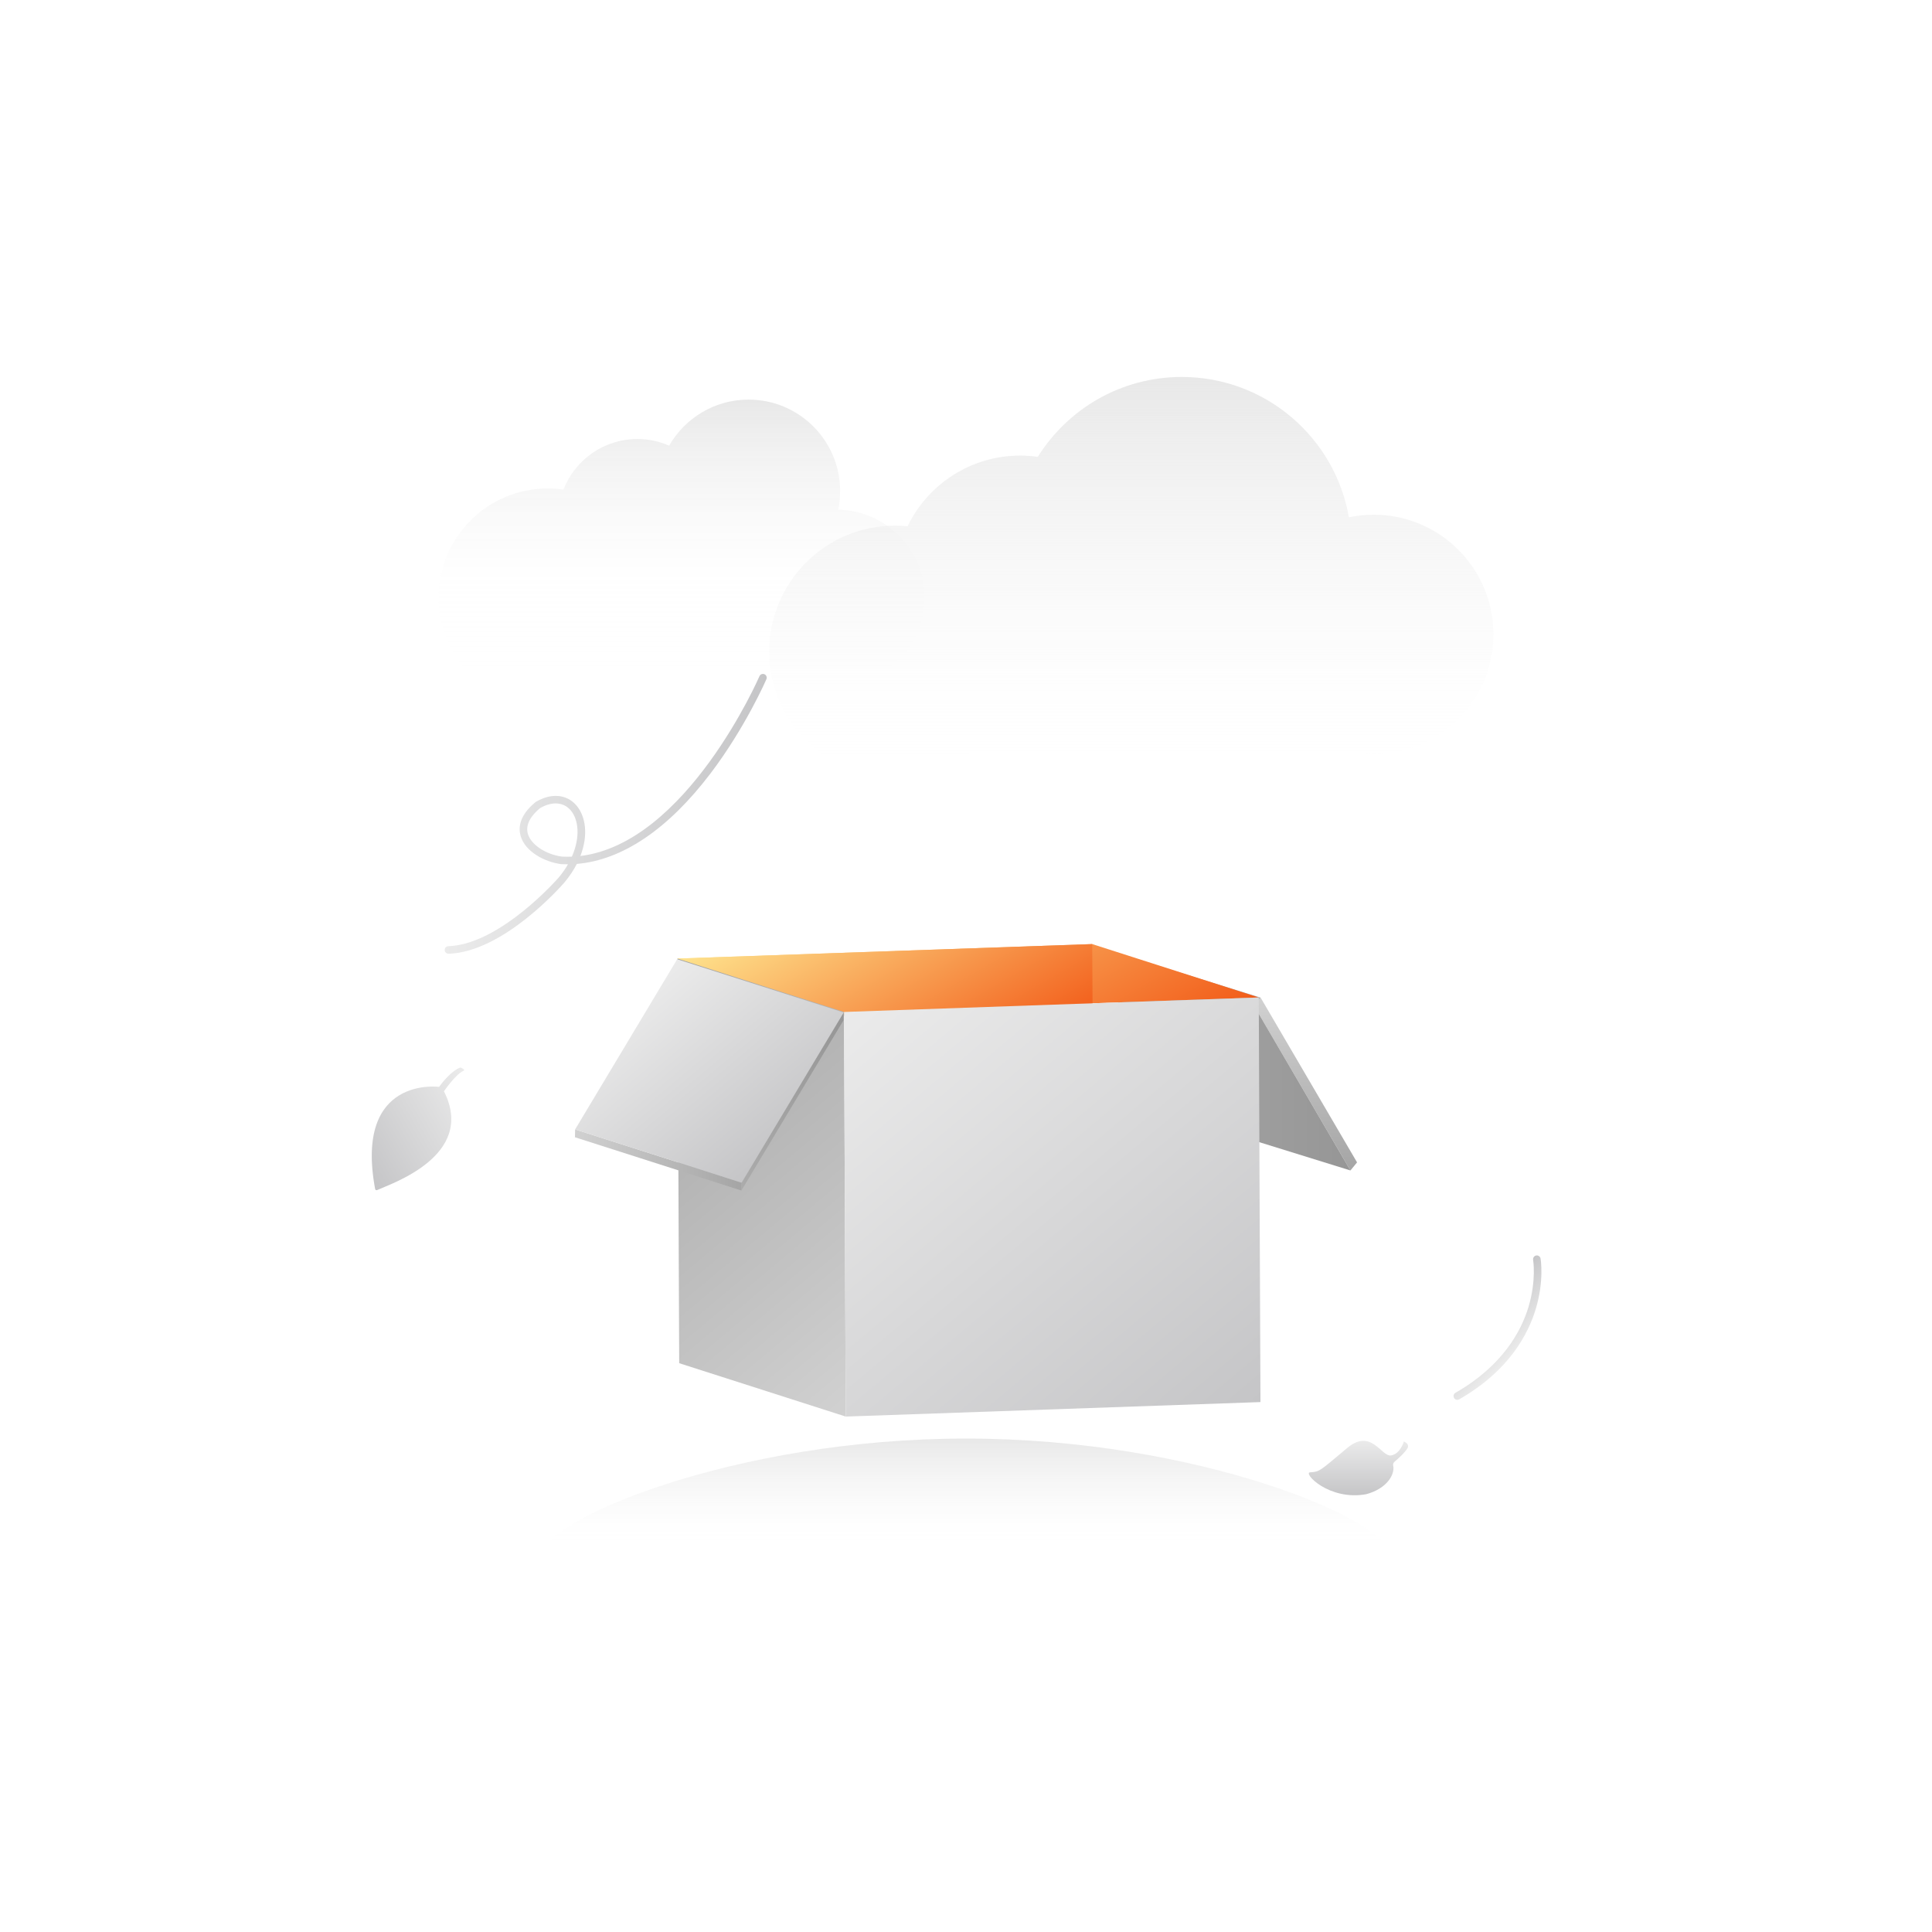 <?xml version="1.0" encoding="utf-8"?>
<!-- Generator: Adobe Illustrator 24.0.1, SVG Export Plug-In . SVG Version: 6.00 Build 0)  -->
<svg version="1.1" xmlns="http://www.w3.org/2000/svg" xmlns:xlink="http://www.w3.org/1999/xlink" x="0px" y="0px"
	 viewBox="0 0 1024 1024" style="enable-background:new 0 0 1024 1024;" xml:space="preserve">
<style type="text/css">
	.st0{display:none;}
	.st1{display:none;fill:#D8D8D8;}
	.st2{fill:url(#SVGID_1_);}
	.st3{display:inline;fill:url(#SVGID_2_);}
	.st4{display:none;fill:url(#SVGID_3_);}
	.st5{display:inline;fill:url(#SVGID_4_);}
	.st6{display:none;fill:url(#SVGID_5_);}
	.st7{fill:url(#SVGID_6_);}
	.st8{fill:url(#SVGID_7_);}
	.st9{fill:url(#SVGID_8_);}
	.st10{fill:url(#SVGID_9_);}
	.st11{fill:url(#SVGID_10_);}
	.st12{fill:url(#SVGID_11_);}
	.st13{fill:url(#SVGID_12_);}
	.st14{fill:url(#SVGID_13_);}
	.st15{fill:url(#SVGID_14_);}
	.st16{fill:url(#SVGID_15_);}
	.st17{fill:url(#SVGID_16_);}
	.st18{fill:url(#SVGID_17_);}
	.st19{fill:url(#SVGID_18_);}
	.st20{fill:url(#SVGID_19_);}
	.st21{fill:url(#SVGID_20_);}
	.st22{fill:url(#SVGID_21_);}
	.st23{fill:url(#SVGID_22_);}
	.st24{fill:url(#SVGID_23_);}
	.st25{fill:url(#SVGID_24_);}
	.st26{fill:url(#SVGID_25_);}
	.st27{fill:url(#SVGID_26_);}
	.st28{fill:url(#SVGID_27_);}
	.st29{fill:url(#SVGID_28_);}
	.st30{fill:url(#SVGID_29_);}
	.st31{fill:url(#SVGID_30_);}
	.st32{fill:url(#SVGID_31_);}
	.st33{fill:url(#SVGID_32_);}
	.st34{fill:url(#SVGID_33_);}
	.st35{fill:url(#SVGID_34_);}
	.st36{fill:url(#SVGID_35_);}
	.st37{fill:url(#SVGID_36_);}
	.st38{fill:url(#SVGID_37_);}
	.st39{fill:url(#SVGID_38_);}
	.st40{fill:url(#SVGID_39_);}
	.st41{fill:url(#SVGID_40_);}
	.st42{fill:url(#SVGID_41_);}
	.st43{fill:url(#SVGID_42_);}
	.st44{fill:url(#SVGID_43_);}
	.st45{fill:url(#SVGID_44_);}
	.st46{fill:url(#SVGID_45_);}
	.st47{fill:url(#SVGID_46_);}
	.st48{fill:url(#SVGID_47_);}
	.st49{fill:url(#SVGID_48_);}
	.st50{fill:url(#SVGID_49_);}
	.st51{fill:url(#SVGID_50_);}
	.st52{fill:url(#SVGID_51_);}
	.st53{fill:url(#SVGID_52_);}
	.st54{fill:url(#SVGID_53_);}
	.st55{fill:url(#SVGID_54_);}
	.st56{fill:url(#SVGID_55_);}
	.st57{fill:url(#SVGID_56_);}
	.st58{fill:url(#SVGID_57_);}
	.st59{fill:url(#SVGID_58_);}
	.st60{fill:url(#SVGID_59_);}
	.st61{fill:url(#SVGID_60_);}
	.st62{fill:url(#SVGID_61_);}
	.st63{fill:url(#SVGID_62_);}
	.st64{fill:url(#SVGID_63_);}
	.st65{fill:url(#SVGID_64_);}
	.st66{fill:url(#SVGID_65_);}
	.st67{fill:url(#SVGID_66_);}
	.st68{fill:url(#SVGID_67_);}
	.st69{fill:url(#SVGID_68_);}
	.st70{fill:url(#SVGID_69_);}
	.st71{fill:url(#SVGID_70_);}
	.st72{fill:url(#SVGID_71_);}
	.st73{fill:url(#SVGID_72_);}
	.st74{fill:url(#SVGID_73_);}
	.st75{fill:url(#SVGID_74_);}
	.st76{fill:url(#SVGID_75_);}
	.st77{fill:url(#SVGID_76_);}
	.st78{fill:url(#SVGID_77_);}
	.st79{fill:url(#SVGID_78_);}
	.st80{fill:url(#SVGID_79_);}
	.st81{fill:url(#SVGID_80_);}
	.st82{fill:url(#SVGID_81_);}
	.st83{fill:url(#SVGID_82_);}
	.st84{fill:url(#SVGID_83_);}
	.st85{fill:url(#SVGID_84_);}
	.st86{fill:url(#SVGID_85_);}
	.st87{fill:url(#SVGID_86_);}
	.st88{fill:url(#SVGID_87_);}
	.st89{fill:url(#SVGID_88_);}
	.st90{fill:url(#SVGID_89_);}
	.st91{fill:url(#SVGID_90_);}
	.st92{fill:url(#SVGID_91_);}
	.st93{fill:url(#SVGID_92_);}
	.st94{fill:url(#SVGID_93_);}
	.st95{fill:url(#SVGID_94_);}
	.st96{fill:url(#SVGID_95_);}
	.st97{fill:url(#SVGID_96_);}
	.st98{fill:url(#SVGID_97_);}
	.st99{fill:url(#SVGID_98_);}
	.st100{fill:url(#SVGID_99_);}
	.st101{fill:url(#SVGID_100_);}
	.st102{fill:url(#SVGID_101_);}
	.st103{fill:url(#SVGID_102_);}
	.st104{fill:url(#SVGID_103_);}
	.st105{fill:url(#SVGID_104_);}
	.st106{fill:url(#SVGID_105_);}
	.st107{fill:url(#SVGID_106_);}
	.st108{fill:url(#SVGID_107_);}
	.st109{fill:url(#SVGID_108_);}
	.st110{fill:url(#SVGID_109_);}
	.st111{fill:url(#SVGID_110_);}
	.st112{fill:url(#SVGID_111_);}
	.st113{fill:url(#SVGID_112_);}
	.st114{fill:url(#SVGID_113_);}
	.st115{fill:url(#SVGID_114_);}
	.st116{fill:url(#SVGID_115_);}
	.st117{fill:url(#SVGID_116_);}
	.st118{fill:url(#SVGID_117_);}
	.st119{fill:url(#SVGID_118_);}
	.st120{fill:url(#SVGID_119_);}
	.st121{fill:url(#SVGID_120_);}
	.st122{fill:url(#SVGID_121_);}
	.st123{fill:url(#SVGID_122_);}
	.st124{fill:url(#SVGID_123_);}
	.st125{fill:url(#SVGID_124_);}
	.st126{fill:url(#SVGID_125_);}
	.st127{fill:url(#SVGID_126_);}
	.st128{fill:url(#SVGID_127_);}
	.st129{fill:url(#SVGID_128_);}
	.st130{fill:url(#SVGID_129_);}
	.st131{fill:url(#SVGID_130_);}
	.st132{fill:url(#SVGID_131_);}
	.st133{fill:url(#SVGID_132_);}
	.st134{fill:url(#SVGID_133_);}
	.st135{fill:url(#SVGID_134_);}
	.st136{fill:url(#SVGID_135_);}
	.st137{fill:url(#SVGID_136_);}
	.st138{fill:url(#SVGID_137_);}
	.st139{fill:url(#SVGID_138_);}
	.st140{fill:url(#SVGID_139_);}
	.st141{fill:url(#SVGID_140_);}
	.st142{fill:url(#SVGID_141_);}
	.st143{fill:url(#SVGID_142_);}
	.st144{fill:url(#SVGID_143_);}
	.st145{fill:url(#SVGID_144_);}
	.st146{fill:url(#SVGID_145_);}
	.st147{fill:url(#SVGID_146_);}
	.st148{fill:url(#SVGID_147_);}
	.st149{fill:url(#SVGID_148_);}
	.st150{fill:url(#SVGID_149_);}
	.st151{fill:url(#SVGID_150_);}
	.st152{fill:url(#SVGID_151_);}
	.st153{fill:url(#SVGID_152_);}
	.st154{fill:url(#SVGID_153_);}
	.st155{fill:url(#SVGID_154_);}
	.st156{fill:url(#SVGID_155_);}
	.st157{fill:url(#SVGID_156_);}
	.st158{fill:url(#SVGID_157_);}
	.st159{fill:url(#SVGID_158_);}
	.st160{fill:url(#SVGID_159_);}
	.st161{fill:url(#SVGID_160_);}
	.st162{fill:url(#SVGID_161_);}
	.st163{fill:url(#SVGID_162_);}
	.st164{fill:url(#SVGID_163_);}
	.st165{fill:url(#SVGID_164_);}
	.st166{fill:url(#SVGID_165_);}
	.st167{fill:url(#SVGID_166_);}
	.st168{fill:url(#SVGID_167_);}
	.st169{fill:url(#SVGID_168_);}
	.st170{fill:url(#SVGID_169_);}
	.st171{fill:url(#SVGID_170_);}
	.st172{fill:url(#SVGID_171_);}
	.st173{fill:url(#SVGID_172_);}
	.st174{fill:url(#SVGID_173_);}
	.st175{fill:url(#SVGID_174_);}
	.st176{fill:url(#SVGID_175_);}
	.st177{fill:url(#SVGID_176_);}
	.st178{fill:url(#SVGID_177_);}
	.st179{fill:url(#SVGID_178_);}
	.st180{fill:url(#SVGID_179_);}
	.st181{fill:url(#SVGID_180_);}
	.st182{fill:url(#SVGID_181_);}
	.st183{fill:url(#SVGID_182_);}
	.st184{fill:url(#SVGID_183_);}
	.st185{fill:url(#SVGID_184_);}
	.st186{fill:url(#SVGID_185_);}
	.st187{fill:url(#SVGID_186_);}
	.st188{fill:url(#SVGID_187_);}
	.st189{fill:url(#SVGID_188_);}
	.st190{fill:url(#SVGID_189_);}
	.st191{fill:url(#SVGID_190_);}
	.st192{fill:url(#SVGID_191_);}
	.st193{fill:url(#SVGID_192_);}
	.st194{fill:url(#SVGID_193_);}
	.st195{fill:url(#SVGID_194_);}
	.st196{fill:url(#SVGID_195_);}
	.st197{fill:url(#SVGID_196_);}
	.st198{fill:url(#SVGID_197_);}
	.st199{fill:url(#SVGID_198_);}
	.st200{fill:url(#SVGID_199_);}
	.st201{fill:url(#SVGID_200_);}
	.st202{fill:url(#SVGID_201_);}
	.st203{fill:url(#SVGID_202_);}
	.st204{fill:url(#SVGID_203_);}
	.st205{fill:url(#SVGID_204_);}
	.st206{fill:url(#SVGID_205_);}
	.st207{fill:url(#SVGID_206_);}
	.st208{fill:url(#SVGID_207_);}
	.st209{fill:url(#SVGID_208_);}
	.st210{fill:url(#SVGID_209_);}
	.st211{fill:url(#SVGID_210_);}
	.st212{fill:url(#SVGID_211_);}
	.st213{fill:url(#SVGID_212_);}
	.st214{fill:url(#SVGID_213_);}
	.st215{fill:url(#SVGID_214_);}
	.st216{fill:url(#SVGID_215_);}
	.st217{fill:url(#SVGID_216_);}
	.st218{fill:url(#SVGID_217_);}
	.st219{fill:url(#SVGID_218_);}
	.st220{fill:url(#SVGID_219_);}
	.st221{fill:url(#SVGID_220_);}
	.st222{fill:url(#SVGID_221_);}
	.st223{fill:url(#SVGID_222_);}
	.st224{fill:url(#SVGID_223_);}
	.st225{fill:url(#SVGID_224_);}
	.st226{fill:url(#SVGID_225_);}
	.st227{fill:url(#SVGID_226_);}
	.st228{fill:url(#SVGID_227_);}
	.st229{fill:url(#SVGID_228_);}
	.st230{fill:url(#SVGID_229_);}
	.st231{fill:url(#SVGID_230_);}
	.st232{fill:url(#SVGID_231_);}
	.st233{fill:url(#SVGID_232_);}
	.st234{fill:url(#SVGID_233_);}
	.st235{fill:url(#SVGID_234_);}
	.st236{fill:url(#SVGID_235_);}
	.st237{fill:url(#SVGID_236_);}
	.st238{fill:url(#SVGID_237_);}
	.st239{fill:url(#SVGID_238_);}
	.st240{fill:url(#SVGID_239_);}
	.st241{fill:url(#SVGID_240_);}
	.st242{fill:url(#SVGID_241_);}
	.st243{fill:url(#SVGID_242_);}
	.st244{fill:url(#SVGID_243_);}
	.st245{fill:url(#SVGID_244_);}
	.st246{fill:url(#SVGID_245_);}
	.st247{fill:url(#SVGID_246_);}
	.st248{fill:url(#SVGID_247_);}
	.st249{fill:url(#SVGID_248_);}
	.st250{fill:url(#SVGID_249_);}
	.st251{fill:url(#SVGID_250_);}
	.st252{fill:url(#SVGID_251_);}
	.st253{fill:url(#SVGID_252_);}
	.st254{fill:url(#SVGID_253_);}
	.st255{fill:url(#SVGID_254_);}
	.st256{fill:url(#SVGID_255_);}
	.st257{fill:url(#SVGID_256_);}
	.st258{fill:url(#SVGID_257_);}
	.st259{fill:url(#SVGID_258_);}
	.st260{fill:url(#SVGID_259_);}
	.st261{fill:url(#SVGID_260_);}
	.st262{fill:url(#SVGID_261_);}
	.st263{fill:url(#SVGID_262_);}
	.st264{fill:url(#SVGID_263_);}
	.st265{fill:url(#SVGID_264_);}
	.st266{fill:url(#SVGID_265_);}
	.st267{fill:url(#SVGID_266_);}
	.st268{fill:url(#SVGID_267_);}
	.st269{fill:url(#SVGID_268_);}
	.st270{fill:url(#SVGID_269_);}
	.st271{fill:url(#SVGID_270_);}
	.st272{fill:url(#SVGID_271_);}
	.st273{fill:url(#SVGID_272_);}
	.st274{fill:url(#SVGID_273_);}
	.st275{fill:url(#SVGID_274_);}
	.st276{fill:url(#SVGID_275_);}
	.st277{fill:url(#SVGID_276_);}
	.st278{fill:url(#SVGID_277_);}
	.st279{fill:url(#SVGID_278_);}
	.st280{fill:url(#SVGID_279_);}
	.st281{fill:url(#SVGID_280_);}
	.st282{fill:url(#SVGID_281_);}
	.st283{fill:url(#SVGID_282_);}
	.st284{fill:url(#SVGID_283_);}
	.st285{fill:url(#SVGID_284_);}
	.st286{fill:url(#SVGID_285_);}
	.st287{fill:url(#SVGID_286_);}
	.st288{fill:url(#SVGID_287_);}
	.st289{fill:url(#SVGID_288_);}
	.st290{fill:url(#SVGID_289_);}
	.st291{fill:url(#SVGID_290_);}
	.st292{fill:url(#SVGID_291_);}
	.st293{fill:url(#SVGID_292_);}
	.st294{fill:url(#SVGID_293_);}
	.st295{fill:url(#SVGID_294_);}
	.st296{fill:url(#SVGID_295_);}
	.st297{fill:url(#SVGID_296_);}
	.st298{fill:url(#SVGID_297_);}
	.st299{fill:url(#SVGID_298_);}
	.st300{fill:url(#SVGID_299_);}
	.st301{fill:url(#SVGID_300_);}
	.st302{fill:url(#SVGID_301_);}
	.st303{fill:url(#SVGID_302_);}
	.st304{fill:url(#SVGID_303_);}
	.st305{fill:url(#SVGID_304_);}
	.st306{fill:url(#SVGID_305_);}
	.st307{fill:url(#SVGID_306_);}
	.st308{fill:url(#SVGID_307_);}
	.st309{fill:url(#SVGID_308_);}
	.st310{fill:url(#SVGID_309_);}
	.st311{fill:url(#SVGID_310_);}
	.st312{fill:url(#SVGID_311_);}
	.st313{fill:url(#SVGID_312_);}
	.st314{fill:url(#SVGID_313_);}
	.st315{fill:url(#SVGID_314_);}
	.st316{fill:url(#SVGID_315_);}
	.st317{fill:url(#SVGID_316_);}
	.st318{fill:url(#SVGID_317_);}
	.st319{fill:url(#SVGID_318_);}
	.st320{fill:url(#SVGID_319_);}
	.st321{fill:url(#SVGID_320_);}
	.st322{fill:url(#SVGID_321_);}
	.st323{fill:url(#SVGID_322_);}
	.st324{fill:url(#SVGID_323_);}
	.st325{fill:url(#SVGID_324_);}
	.st326{fill:url(#SVGID_325_);}
	.st327{fill:url(#SVGID_326_);}
	.st328{fill:url(#SVGID_327_);}
	.st329{fill:url(#SVGID_328_);}
	.st330{fill:url(#SVGID_329_);}
	.st331{fill:url(#SVGID_330_);}
	.st332{fill:url(#SVGID_331_);}
	.st333{fill:url(#SVGID_332_);}
	.st334{fill:url(#SVGID_333_);}
	.st335{fill:url(#SVGID_334_);}
	.st336{fill:url(#SVGID_335_);}
	.st337{fill:url(#SVGID_336_);}
	.st338{fill:url(#SVGID_337_);}
	.st339{fill:url(#SVGID_338_);}
	.st340{fill:url(#SVGID_339_);}
	.st341{fill:url(#SVGID_340_);}
	.st342{fill:url(#SVGID_341_);}
	.st343{fill:url(#SVGID_342_);}
	.st344{fill:url(#SVGID_343_);}
	.st345{fill:url(#SVGID_344_);}
	.st346{fill:url(#SVGID_345_);}
	.st347{fill:url(#SVGID_346_);}
	.st348{fill:url(#SVGID_347_);}
	.st349{fill:url(#SVGID_348_);}
	.st350{fill:url(#SVGID_349_);}
	.st351{fill:url(#SVGID_350_);}
	.st352{fill:url(#SVGID_351_);}
	.st353{fill:url(#SVGID_352_);}
	.st354{fill:url(#SVGID_353_);}
	.st355{fill:url(#SVGID_354_);}
	.st356{fill:url(#SVGID_355_);}
	.st357{fill:url(#SVGID_356_);}
	.st358{fill:url(#SVGID_357_);}
	.st359{fill:url(#SVGID_358_);}
	.st360{fill:url(#SVGID_359_);}
	.st361{fill:url(#SVGID_360_);}
	.st362{fill:url(#SVGID_361_);}
	.st363{fill:url(#SVGID_362_);}
	.st364{fill:url(#SVGID_363_);}
	.st365{fill:url(#SVGID_364_);}
	.st366{fill:url(#SVGID_365_);}
	.st367{fill:url(#SVGID_366_);}
	.st368{fill:url(#SVGID_367_);}
	.st369{fill:url(#SVGID_368_);}
	.st370{fill:url(#SVGID_369_);}
	.st371{fill:url(#SVGID_370_);}
	.st372{fill:url(#SVGID_371_);}
	.st373{fill:url(#SVGID_372_);}
	.st374{fill:url(#SVGID_373_);}
	.st375{fill:url(#SVGID_374_);}
	.st376{fill:url(#SVGID_375_);}
	.st377{fill:url(#SVGID_376_);}
	.st378{fill:url(#SVGID_377_);}
	.st379{fill:url(#SVGID_378_);}
	.st380{fill:url(#SVGID_379_);}
	.st381{fill:url(#SVGID_380_);}
	.st382{fill:url(#SVGID_381_);}
	.st383{fill:url(#SVGID_382_);}
	.st384{fill:url(#SVGID_383_);}
	.st385{fill:url(#SVGID_384_);}
	.st386{fill:url(#SVGID_385_);}
	.st387{fill:url(#SVGID_386_);}
	.st388{fill:url(#SVGID_387_);}
	.st389{fill:url(#SVGID_388_);}
	.st390{fill:url(#SVGID_389_);}
	.st391{fill:url(#SVGID_390_);}
	.st392{fill:url(#SVGID_391_);}
	.st393{fill:url(#SVGID_392_);}
	.st394{fill:url(#SVGID_393_);}
	.st395{fill:url(#SVGID_394_);}
	.st396{fill:url(#SVGID_395_);}
	.st397{fill:url(#SVGID_396_);}
	.st398{fill:url(#SVGID_397_);}
	.st399{fill:url(#SVGID_398_);}
	.st400{fill:url(#SVGID_399_);}
	.st401{fill:url(#SVGID_400_);}
	.st402{fill:url(#SVGID_401_);}
	.st403{fill:url(#SVGID_402_);}
	.st404{fill:url(#SVGID_403_);}
	.st405{fill:url(#SVGID_404_);}
	.st406{fill:url(#SVGID_405_);}
	.st407{fill:url(#SVGID_406_);}
	.st408{fill:url(#SVGID_407_);}
	.st409{fill:url(#SVGID_408_);}
	.st410{fill:url(#SVGID_409_);}
	.st411{fill:url(#SVGID_410_);}
	.st412{fill:url(#SVGID_411_);}
	.st413{fill:url(#SVGID_412_);}
	.st414{fill:url(#SVGID_413_);}
	.st415{fill:url(#SVGID_414_);}
	.st416{fill:url(#SVGID_415_);}
	.st417{fill:url(#SVGID_416_);}
	.st418{fill:url(#SVGID_417_);}
	.st419{fill:url(#SVGID_418_);}
	.st420{fill:url(#SVGID_419_);}
	.st421{fill:url(#SVGID_420_);}
	.st422{fill:url(#SVGID_421_);}
	.st423{fill:url(#SVGID_422_);}
	.st424{fill:url(#SVGID_423_);}
	.st425{fill:url(#SVGID_424_);}
	.st426{fill:url(#SVGID_425_);}
	.st427{fill:url(#SVGID_426_);}
	.st428{fill:url(#SVGID_427_);}
	.st429{fill:url(#SVGID_428_);}
	.st430{fill:url(#SVGID_429_);}
	.st431{fill:url(#SVGID_430_);}
	.st432{fill:url(#SVGID_431_);}
	.st433{fill:url(#SVGID_432_);}
	.st434{fill:url(#SVGID_433_);}
	.st435{fill:url(#SVGID_434_);}
	.st436{fill:url(#SVGID_435_);}
	.st437{fill:url(#SVGID_436_);}
	.st438{fill:url(#SVGID_437_);}
	.st439{fill:url(#SVGID_438_);}
	.st440{fill:url(#SVGID_439_);}
	.st441{fill:url(#SVGID_440_);}
	.st442{fill:url(#SVGID_441_);}
	.st443{fill:url(#SVGID_442_);}
	.st444{fill:url(#SVGID_443_);}
	.st445{fill:url(#SVGID_444_);}
	.st446{fill:url(#SVGID_445_);}
	.st447{fill:url(#SVGID_446_);}
	.st448{fill:url(#SVGID_447_);}
	.st449{fill:url(#SVGID_448_);}
	.st450{fill:url(#SVGID_449_);}
	.st451{fill:url(#SVGID_450_);}
	.st452{fill:url(#SVGID_451_);}
	.st453{fill:url(#SVGID_452_);}
	.st454{fill:url(#SVGID_453_);}
	.st455{fill:url(#SVGID_454_);}
	.st456{fill:url(#SVGID_455_);}
	.st457{fill:url(#SVGID_456_);}
	.st458{fill:url(#SVGID_457_);}
	.st459{fill:url(#SVGID_458_);}
	.st460{fill:url(#SVGID_459_);}
	.st461{fill:url(#SVGID_460_);}
	.st462{fill:url(#SVGID_461_);}
	.st463{fill:url(#SVGID_462_);}
	.st464{fill:url(#SVGID_463_);}
	.st465{fill:url(#SVGID_464_);}
	.st466{fill:url(#SVGID_465_);}
	.st467{fill:url(#SVGID_466_);}
	.st468{fill:url(#SVGID_467_);}
	.st469{fill:url(#SVGID_468_);}
	.st470{fill:url(#SVGID_469_);}
	.st471{fill:url(#SVGID_470_);}
	.st472{fill:url(#SVGID_471_);}
	.st473{fill:url(#SVGID_472_);}
	.st474{fill:url(#SVGID_473_);}
	.st475{fill:url(#SVGID_474_);}
	.st476{fill:url(#SVGID_475_);}
	.st477{fill:url(#SVGID_476_);}
	.st478{fill:url(#SVGID_477_);}
	.st479{fill:url(#SVGID_478_);}
	.st480{fill:url(#SVGID_479_);}
	.st481{fill:url(#SVGID_480_);}
	.st482{fill:url(#SVGID_481_);}
	.st483{fill:url(#SVGID_482_);}
	.st484{fill:url(#SVGID_483_);}
	.st485{fill:url(#SVGID_484_);}
	.st486{fill:url(#SVGID_485_);}
	.st487{fill:url(#SVGID_486_);}
	.st488{fill:url(#SVGID_487_);}
	.st489{fill:url(#SVGID_488_);}
	.st490{fill:url(#SVGID_489_);}
	.st491{fill:url(#SVGID_490_);}
	.st492{fill:url(#SVGID_491_);}
	.st493{fill:url(#SVGID_492_);}
	.st494{fill:url(#SVGID_493_);}
	.st495{fill:url(#SVGID_494_);}
	.st496{fill:url(#SVGID_495_);}
	.st497{fill:url(#SVGID_496_);}
	.st498{fill:url(#SVGID_497_);}
	.st499{fill:url(#SVGID_498_);}
	.st500{fill:url(#SVGID_499_);}
	.st501{fill:url(#SVGID_500_);}
	.st502{fill:url(#SVGID_501_);}
	.st503{fill:url(#SVGID_502_);}
	.st504{fill:url(#SVGID_503_);}
	.st505{fill:url(#SVGID_504_);}
	.st506{fill:url(#SVGID_505_);}
	.st507{fill:url(#SVGID_506_);}
	.st508{fill:url(#SVGID_507_);}
	.st509{fill:url(#SVGID_508_);}
	.st510{fill:url(#SVGID_509_);}
	.st511{fill:url(#SVGID_510_);}
	.st512{fill:url(#SVGID_511_);}
	.st513{fill:url(#SVGID_512_);}
	.st514{fill:url(#SVGID_513_);}
	.st515{fill:url(#SVGID_514_);}
	.st516{fill:url(#SVGID_515_);}
	.st517{fill:url(#SVGID_516_);}
	.st518{fill:url(#SVGID_517_);}
	.st519{fill:url(#SVGID_518_);}
	.st520{fill:url(#SVGID_519_);}
	.st521{fill:url(#SVGID_520_);}
	.st522{fill:url(#SVGID_521_);}
	.st523{fill:url(#SVGID_522_);}
	.st524{fill:url(#SVGID_523_);}
	.st525{fill:url(#SVGID_524_);}
	.st526{fill:url(#SVGID_525_);}
	.st527{fill:url(#SVGID_526_);}
	.st528{fill:url(#SVGID_527_);}
	.st529{fill:url(#SVGID_528_);}
	.st530{fill:url(#SVGID_529_);}
	.st531{fill:url(#SVGID_530_);}
	.st532{fill:url(#SVGID_531_);}
	.st533{fill:url(#SVGID_532_);}
	.st534{fill:url(#SVGID_533_);}
	.st535{fill:url(#SVGID_534_);}
	.st536{fill:url(#SVGID_535_);}
	.st537{fill:url(#SVGID_536_);}
	.st538{fill:url(#SVGID_537_);}
	.st539{fill:url(#SVGID_538_);}
	.st540{fill:url(#SVGID_539_);}
	.st541{fill:url(#SVGID_540_);}
	.st542{fill:url(#SVGID_541_);}
	.st543{fill:url(#SVGID_542_);}
	.st544{fill:url(#SVGID_543_);}
	.st545{fill:url(#SVGID_544_);}
	.st546{fill:url(#SVGID_545_);}
	.st547{fill:url(#SVGID_546_);}
	.st548{fill:url(#SVGID_547_);}
	.st549{fill:url(#SVGID_548_);}
	.st550{fill:url(#SVGID_549_);}
	.st551{fill:url(#SVGID_550_);}
	.st552{fill:url(#SVGID_551_);}
	.st553{fill:url(#SVGID_552_);}
	.st554{fill:url(#SVGID_553_);}
	.st555{fill:url(#SVGID_554_);}
	.st556{fill:url(#SVGID_555_);}
	.st557{fill:url(#SVGID_556_);}
	.st558{fill:url(#SVGID_557_);}
	.st559{fill:url(#SVGID_558_);}
	.st560{fill:url(#SVGID_559_);}
	.st561{fill:url(#SVGID_560_);}
	.st562{fill:url(#SVGID_561_);}
	.st563{fill:url(#SVGID_562_);}
	.st564{fill:url(#SVGID_563_);}
	.st565{fill:url(#SVGID_564_);}
	.st566{fill:url(#SVGID_565_);}
	.st567{fill:url(#SVGID_566_);}
	.st568{fill:url(#SVGID_567_);}
	.st569{fill:url(#SVGID_568_);}
	.st570{fill:url(#SVGID_569_);}
	.st571{fill:url(#SVGID_570_);}
	.st572{fill:url(#SVGID_571_);}
	.st573{fill:url(#SVGID_572_);}
	.st574{fill:url(#SVGID_573_);}
	.st575{fill:url(#SVGID_574_);}
	.st576{fill:url(#SVGID_575_);}
	.st577{fill:url(#SVGID_576_);}
	.st578{fill:url(#SVGID_577_);}
	.st579{fill:url(#SVGID_578_);}
	.st580{fill:url(#SVGID_579_);}
	.st581{fill:url(#SVGID_580_);}
	.st582{fill:url(#SVGID_581_);}
	.st583{fill:url(#SVGID_582_);}
	.st584{fill:url(#SVGID_583_);}
	.st585{fill:url(#SVGID_584_);}
	.st586{fill:url(#SVGID_585_);}
	.st587{fill:url(#SVGID_586_);}
	.st588{fill:url(#SVGID_587_);}
	.st589{fill:url(#SVGID_588_);}
	.st590{fill:url(#SVGID_589_);}
	.st591{fill:url(#SVGID_590_);}
	.st592{fill:url(#SVGID_591_);}
	.st593{fill:url(#SVGID_592_);}
	.st594{fill:url(#SVGID_593_);}
	.st595{fill:url(#SVGID_594_);}
	.st596{fill:url(#SVGID_595_);}
	.st597{fill:url(#SVGID_596_);}
	.st598{fill:url(#SVGID_597_);}
	.st599{fill:url(#SVGID_598_);}
	.st600{fill:url(#SVGID_599_);}
	.st601{fill:url(#SVGID_600_);}
	.st602{fill:url(#SVGID_601_);}
	.st603{fill:url(#SVGID_602_);}
	.st604{fill:url(#SVGID_603_);}
	.st605{fill:url(#SVGID_604_);}
	.st606{fill:url(#SVGID_605_);}
	.st607{fill:url(#SVGID_606_);}
	.st608{fill:url(#SVGID_607_);}
	.st609{fill:url(#SVGID_608_);}
	.st610{fill:url(#SVGID_609_);}
	.st611{fill:url(#SVGID_610_);}
	.st612{fill:url(#SVGID_611_);}
	.st613{fill:url(#SVGID_612_);}
	.st614{fill:url(#SVGID_613_);}
	.st615{fill:url(#SVGID_614_);}
	.st616{fill:url(#SVGID_615_);}
	.st617{fill:url(#SVGID_616_);}
	.st618{fill:url(#SVGID_617_);}
	.st619{fill:url(#SVGID_618_);}
	.st620{fill:url(#SVGID_619_);}
	.st621{fill:url(#SVGID_620_);}
	.st622{fill:url(#SVGID_621_);}
	.st623{fill:url(#SVGID_622_);}
	.st624{fill:url(#SVGID_623_);}
	.st625{fill:url(#SVGID_624_);}
	.st626{fill:url(#SVGID_625_);}
	.st627{fill:url(#SVGID_626_);}
	.st628{fill:url(#SVGID_627_);}
	.st629{fill:url(#SVGID_628_);}
	.st630{fill:url(#SVGID_629_);}
	.st631{fill:url(#SVGID_630_);}
	.st632{fill:url(#SVGID_631_);}
	.st633{fill:url(#SVGID_632_);}
	.st634{fill:url(#SVGID_633_);}
	.st635{fill:url(#SVGID_634_);}
	.st636{fill:url(#SVGID_635_);}
	.st637{fill:url(#SVGID_636_);}
	.st638{fill:url(#SVGID_637_);}
	.st639{fill:url(#SVGID_638_);}
	.st640{fill:url(#SVGID_639_);}
	.st641{fill:url(#SVGID_640_);}
	.st642{fill:url(#SVGID_641_);}
	.st643{fill:url(#SVGID_642_);}
	.st644{fill:url(#SVGID_643_);}
	.st645{fill:url(#SVGID_644_);}
	.st646{fill:url(#SVGID_645_);}
	.st647{fill:url(#SVGID_646_);}
	.st648{fill:url(#SVGID_647_);}
	.st649{fill:url(#SVGID_648_);}
	.st650{fill:url(#SVGID_649_);}
	.st651{fill:url(#SVGID_650_);}
	.st652{fill:url(#SVGID_651_);}
	.st653{fill:url(#SVGID_652_);}
	.st654{fill:url(#SVGID_653_);}
	.st655{fill:url(#SVGID_654_);}
	.st656{fill:url(#SVGID_655_);}
	.st657{fill:url(#SVGID_656_);}
	.st658{fill:url(#SVGID_657_);}
	.st659{fill:url(#SVGID_658_);}
	.st660{fill:url(#SVGID_659_);}
	.st661{fill:url(#SVGID_660_);}
	.st662{fill:url(#SVGID_661_);}
	.st663{fill:url(#SVGID_662_);}
	.st664{fill:url(#SVGID_663_);}
	.st665{fill:url(#SVGID_664_);}
	.st666{fill:url(#SVGID_665_);}
	.st667{fill:url(#SVGID_666_);}
	.st668{fill:url(#SVGID_667_);}
	.st669{fill:url(#SVGID_668_);}
	.st670{fill:url(#SVGID_669_);}
	.st671{fill:url(#SVGID_670_);}
	.st672{fill:url(#SVGID_671_);}
	.st673{fill:url(#SVGID_672_);}
	.st674{fill:url(#SVGID_673_);}
	.st675{fill:url(#SVGID_674_);}
	.st676{fill:url(#SVGID_675_);}
	.st677{fill:url(#SVGID_676_);}
	.st678{fill:url(#SVGID_677_);}
	.st679{fill:url(#SVGID_678_);}
	.st680{fill:url(#SVGID_679_);}
	.st681{fill:url(#SVGID_680_);}
	.st682{fill:url(#SVGID_681_);}
	.st683{fill:url(#SVGID_682_);}
	.st684{fill:url(#SVGID_683_);}
	.st685{fill:url(#SVGID_684_);}
	.st686{fill:url(#SVGID_685_);}
	.st687{fill:url(#SVGID_686_);}
	.st688{fill:url(#SVGID_687_);}
	.st689{fill:url(#SVGID_688_);}
	.st690{fill:url(#SVGID_689_);}
	.st691{fill:url(#SVGID_690_);}
	.st692{fill:url(#SVGID_691_);}
	.st693{fill:url(#SVGID_692_);}
	.st694{fill:url(#SVGID_693_);}
	.st695{fill:url(#SVGID_694_);}
	.st696{fill:url(#SVGID_695_);}
	.st697{fill:url(#SVGID_696_);}
	.st698{fill:url(#SVGID_697_);}
	.st699{fill:url(#SVGID_698_);}
	.st700{fill:url(#SVGID_699_);}
	.st701{fill:url(#SVGID_700_);}
	.st702{fill:url(#SVGID_701_);}
	.st703{fill:url(#SVGID_702_);}
	.st704{fill:url(#SVGID_703_);}
	.st705{fill:url(#SVGID_704_);}
	.st706{fill:url(#SVGID_705_);}
	.st707{fill:url(#SVGID_706_);}
	.st708{fill:url(#SVGID_707_);}
	.st709{fill:url(#SVGID_708_);}
	.st710{fill:url(#SVGID_709_);}
	.st711{fill:url(#SVGID_710_);}
	.st712{fill:url(#SVGID_711_);}
	.st713{fill:url(#SVGID_712_);}
	.st714{fill:url(#SVGID_713_);}
	.st715{fill:url(#SVGID_714_);}
	.st716{fill:url(#SVGID_715_);}
	.st717{fill:url(#SVGID_716_);}
	.st718{fill:url(#SVGID_717_);}
	.st719{fill:url(#SVGID_718_);}
	.st720{fill:url(#SVGID_719_);}
	.st721{fill:url(#SVGID_720_);}
	.st722{fill:url(#SVGID_721_);}
	.st723{fill:url(#SVGID_722_);}
	.st724{fill:url(#SVGID_723_);}
	.st725{fill:url(#SVGID_724_);}
	.st726{fill:url(#SVGID_725_);}
	.st727{fill:url(#SVGID_726_);}
	.st728{fill:url(#SVGID_727_);}
	.st729{fill:url(#SVGID_728_);}
	.st730{fill:url(#SVGID_729_);}
	.st731{fill:url(#SVGID_730_);}
	.st732{fill:url(#SVGID_731_);}
	.st733{fill:url(#SVGID_732_);}
	.st734{fill:url(#SVGID_733_);}
	.st735{fill:url(#SVGID_734_);}
	.st736{fill:url(#SVGID_735_);}
	.st737{fill:url(#SVGID_736_);}
	.st738{fill:url(#SVGID_737_);}
	.st739{fill:url(#SVGID_738_);}
	.st740{fill:url(#SVGID_739_);}
	.st741{fill:url(#SVGID_740_);}
	.st742{fill:url(#SVGID_741_);}
	.st743{fill:url(#SVGID_742_);}
	.st744{fill:url(#SVGID_743_);}
	.st745{fill:url(#SVGID_744_);}
	.st746{fill:url(#SVGID_745_);}
	.st747{fill:url(#SVGID_746_);}
	.st748{fill:url(#SVGID_747_);}
	.st749{fill:url(#SVGID_748_);}
	.st750{fill:url(#SVGID_749_);}
	.st751{fill:url(#SVGID_750_);}
	.st752{fill:url(#SVGID_751_);}
	.st753{fill:url(#SVGID_752_);}
	.st754{fill:url(#SVGID_753_);}
	.st755{fill:url(#SVGID_754_);}
	.st756{fill:url(#SVGID_755_);}
	.st757{fill:url(#SVGID_756_);}
	.st758{fill:url(#SVGID_757_);}
	.st759{fill:url(#SVGID_758_);}
	.st760{fill:url(#SVGID_759_);}
	.st761{fill:url(#SVGID_760_);}
	.st762{fill:url(#SVGID_761_);}
	.st763{fill:url(#SVGID_762_);}
	.st764{fill:url(#SVGID_763_);}
	.st765{fill:url(#SVGID_764_);}
	.st766{fill:url(#SVGID_765_);}
	.st767{fill:url(#SVGID_766_);}
	.st768{fill:url(#SVGID_767_);}
	.st769{fill:url(#SVGID_768_);}
	.st770{fill:url(#SVGID_769_);}
	.st771{fill:url(#SVGID_770_);}
	.st772{fill:url(#SVGID_771_);}
	.st773{fill:url(#SVGID_772_);}
	.st774{fill:url(#SVGID_773_);}
	.st775{fill:url(#SVGID_774_);}
	.st776{fill:url(#SVGID_775_);}
	.st777{fill:url(#SVGID_776_);}
	.st778{fill:url(#SVGID_777_);}
	.st779{fill:url(#SVGID_778_);}
	.st780{fill:url(#SVGID_779_);}
	.st781{fill:url(#SVGID_780_);}
	.st782{fill:url(#SVGID_781_);}
	.st783{fill:url(#SVGID_782_);}
	.st784{fill:url(#SVGID_783_);}
	.st785{fill:url(#SVGID_784_);}
	.st786{fill:url(#SVGID_785_);}
	.st787{fill:url(#SVGID_786_);}
	.st788{fill:url(#SVGID_787_);}
	.st789{fill:url(#SVGID_788_);}
	.st790{fill:url(#SVGID_789_);}
	.st791{fill:url(#SVGID_790_);}
	.st792{fill:url(#SVGID_791_);}
	.st793{fill:url(#SVGID_792_);}
	.st794{fill:url(#SVGID_793_);}
	.st795{fill:url(#SVGID_794_);}
	.st796{fill:url(#SVGID_795_);}
	.st797{fill:url(#SVGID_796_);}
	.st798{fill:url(#SVGID_797_);}
	.st799{fill:url(#SVGID_798_);}
	.st800{fill:url(#SVGID_799_);}
	.st801{fill:url(#SVGID_800_);}
	.st802{fill:url(#SVGID_801_);}
	.st803{fill:url(#SVGID_802_);}
	.st804{fill:url(#SVGID_803_);}
	.st805{fill:url(#SVGID_804_);}
	.st806{fill:url(#SVGID_805_);}
	.st807{fill:url(#SVGID_806_);}
	.st808{fill:url(#SVGID_807_);}
	.st809{fill:url(#SVGID_808_);}
	.st810{fill:url(#SVGID_809_);}
	.st811{fill:url(#SVGID_810_);}
	.st812{fill:url(#SVGID_811_);}
	.st813{fill:url(#SVGID_812_);}
	.st814{fill:url(#SVGID_813_);}
	.st815{fill:url(#SVGID_814_);}
	.st816{fill:url(#SVGID_815_);}
	.st817{fill:url(#SVGID_816_);}
	.st818{fill:url(#SVGID_817_);}
	.st819{fill:url(#SVGID_818_);}
	.st820{fill:url(#SVGID_819_);}
	.st821{fill:url(#SVGID_820_);}
	.st822{fill:url(#SVGID_821_);}
	.st823{fill:url(#SVGID_822_);}
	.st824{fill:url(#SVGID_823_);}
	.st825{fill:url(#SVGID_824_);}
	.st826{fill:url(#SVGID_825_);}
	.st827{fill:url(#SVGID_826_);}
	.st828{fill:url(#SVGID_827_);}
	.st829{fill:url(#SVGID_828_);}
	.st830{fill:url(#SVGID_829_);}
	.st831{fill:url(#SVGID_830_);}
	.st832{fill:url(#SVGID_831_);}
	.st833{fill:url(#SVGID_832_);}
	.st834{fill:url(#SVGID_833_);}
	.st835{fill:url(#SVGID_834_);}
	.st836{fill:url(#SVGID_835_);}
	.st837{fill:url(#SVGID_836_);}
	.st838{fill:url(#SVGID_837_);}
	.st839{fill:url(#SVGID_838_);}
	.st840{fill:url(#SVGID_839_);}
	.st841{fill:url(#SVGID_840_);}
	.st842{fill:url(#SVGID_841_);}
	.st843{fill:url(#SVGID_842_);}
	.st844{fill:url(#SVGID_843_);}
	.st845{fill:url(#SVGID_844_);}
	.st846{fill:url(#SVGID_845_);}
	.st847{fill:url(#SVGID_846_);}
	.st848{fill:url(#SVGID_847_);}
	.st849{fill:url(#SVGID_848_);}
	.st850{fill:url(#SVGID_849_);}
	.st851{fill:url(#SVGID_850_);}
	.st852{fill:url(#SVGID_851_);}
	.st853{fill:url(#SVGID_852_);}
	.st854{fill:url(#SVGID_853_);}
	.st855{fill:url(#SVGID_854_);}
	.st856{fill:url(#SVGID_855_);}
	.st857{fill:url(#SVGID_856_);}
	.st858{fill:url(#SVGID_857_);}
	.st859{fill:url(#SVGID_858_);}
	.st860{fill:url(#SVGID_859_);}
	.st861{fill:url(#SVGID_860_);}
	.st862{fill:url(#SVGID_861_);}
	.st863{fill:url(#SVGID_862_);}
	.st864{fill:url(#SVGID_863_);}
	.st865{fill:url(#SVGID_864_);}
	.st866{fill:url(#SVGID_865_);}
	.st867{fill:url(#SVGID_866_);}
	.st868{fill:url(#SVGID_867_);}
	.st869{fill:url(#SVGID_868_);}
	.st870{fill:url(#SVGID_869_);}
	.st871{fill:url(#SVGID_870_);}
	.st872{fill:url(#SVGID_871_);}
	.st873{fill:url(#SVGID_872_);}
	.st874{fill:url(#SVGID_873_);}
	.st875{fill:url(#SVGID_874_);}
	.st876{fill:url(#SVGID_875_);}
	.st877{fill:url(#SVGID_876_);}
	.st878{fill:url(#SVGID_877_);}
	.st879{fill:url(#SVGID_878_);}
	.st880{fill:url(#SVGID_879_);}
	.st881{fill:url(#SVGID_880_);}
	.st882{fill:url(#SVGID_881_);}
	.st883{fill:url(#SVGID_882_);}
	.st884{fill:url(#SVGID_883_);}
	.st885{fill:url(#SVGID_884_);}
	.st886{fill:url(#SVGID_885_);}
	.st887{fill:url(#SVGID_886_);}
	.st888{fill:url(#SVGID_887_);}
	.st889{fill:url(#SVGID_888_);}
	.st890{fill:url(#SVGID_889_);}
	.st891{fill:url(#SVGID_890_);}
	.st892{fill:url(#SVGID_891_);}
	.st893{fill:url(#SVGID_892_);}
	.st894{fill:url(#SVGID_893_);}
	.st895{fill:url(#SVGID_894_);}
	.st896{fill:url(#SVGID_895_);}
	.st897{fill:url(#SVGID_896_);}
	.st898{fill:url(#SVGID_897_);}
	.st899{fill:url(#SVGID_898_);}
	.st900{fill:url(#SVGID_899_);}
	.st901{fill:url(#SVGID_900_);}
	.st902{fill:url(#SVGID_901_);}
	.st903{fill:url(#SVGID_902_);}
	.st904{fill:url(#SVGID_903_);}
	.st905{fill:url(#SVGID_904_);}
	.st906{fill:url(#SVGID_905_);}
	.st907{fill:url(#SVGID_906_);}
	.st908{fill:url(#SVGID_907_);}
	.st909{fill:url(#SVGID_908_);}
	.st910{fill:url(#SVGID_909_);}
	.st911{fill:url(#SVGID_910_);}
	.st912{fill:url(#SVGID_911_);}
	.st913{fill:url(#SVGID_912_);}
	.st914{fill:url(#SVGID_913_);}
	.st915{fill:url(#SVGID_914_);}
	.st916{fill:url(#SVGID_915_);}
	.st917{fill:url(#SVGID_916_);}
	.st918{fill:url(#SVGID_917_);}
	.st919{fill:url(#SVGID_918_);}
	.st920{fill:url(#SVGID_919_);}
	.st921{fill:url(#SVGID_920_);}
	.st922{fill:url(#SVGID_921_);}
	.st923{fill:url(#SVGID_922_);}
	.st924{fill:url(#SVGID_923_);}
	.st925{fill:url(#SVGID_924_);}
	.st926{fill:url(#SVGID_925_);}
	.st927{fill:url(#SVGID_926_);}
	.st928{fill:url(#SVGID_927_);}
	.st929{fill:url(#SVGID_928_);}
	.st930{fill:url(#SVGID_929_);}
	.st931{fill:url(#SVGID_930_);}
	.st932{fill:url(#SVGID_931_);}
	.st933{fill:url(#SVGID_932_);}
	.st934{fill:url(#SVGID_933_);}
	.st935{fill:url(#SVGID_934_);}
	.st936{fill:url(#SVGID_935_);}
	.st937{fill:url(#SVGID_936_);}
	.st938{fill:url(#SVGID_937_);}
	.st939{fill:url(#SVGID_938_);}
	.st940{fill:url(#SVGID_939_);}
	.st941{fill:url(#SVGID_940_);}
	.st942{fill:url(#SVGID_941_);}
	.st943{fill:url(#SVGID_942_);}
	.st944{fill:url(#SVGID_943_);}
	.st945{fill:url(#SVGID_944_);}
	.st946{fill:url(#SVGID_945_);}
	.st947{fill:url(#SVGID_946_);}
	.st948{fill:url(#SVGID_947_);}
	.st949{fill:url(#SVGID_948_);}
	.st950{fill:url(#SVGID_949_);}
	.st951{fill:url(#SVGID_950_);}
	.st952{fill:url(#SVGID_951_);}
	.st953{fill:url(#SVGID_952_);}
	.st954{fill:url(#SVGID_953_);}
	.st955{fill:url(#SVGID_954_);}
	.st956{fill:url(#SVGID_955_);}
	.st957{fill:url(#SVGID_956_);}
	.st958{fill:url(#SVGID_957_);}
	.st959{fill:url(#SVGID_958_);}
	.st960{fill:url(#SVGID_959_);}
	.st961{fill:url(#SVGID_960_);}
	.st962{fill:url(#SVGID_961_);}
	.st963{fill:url(#SVGID_962_);}
	.st964{fill:url(#SVGID_963_);}
	.st965{fill:url(#SVGID_964_);}
	.st966{fill:url(#SVGID_965_);}
	.st967{fill:url(#SVGID_966_);}
	.st968{fill:url(#SVGID_967_);}
	.st969{fill:url(#SVGID_968_);}
	.st970{fill:url(#SVGID_969_);}
	.st971{fill:url(#SVGID_970_);}
	.st972{fill:url(#SVGID_971_);}
	.st973{fill:url(#SVGID_972_);}
	.st974{fill:url(#SVGID_973_);}
	.st975{fill:url(#SVGID_974_);}
	.st976{fill:url(#SVGID_975_);}
	.st977{fill:url(#SVGID_976_);}
	.st978{fill:url(#SVGID_977_);}
	.st979{fill:url(#SVGID_978_);}
	.st980{fill:url(#SVGID_979_);}
	.st981{fill:url(#SVGID_980_);}
	.st982{fill:url(#SVGID_981_);}
	.st983{fill:url(#SVGID_982_);}
	.st984{fill:url(#SVGID_983_);}
	.st985{fill:url(#SVGID_984_);}
	.st986{fill:url(#SVGID_985_);}
	.st987{fill:url(#SVGID_986_);}
	.st988{fill:url(#SVGID_987_);}
	.st989{fill:url(#SVGID_988_);}
	.st990{fill:url(#SVGID_989_);}
	.st991{fill:url(#SVGID_990_);}
	.st992{fill:url(#SVGID_991_);}
	.st993{fill:url(#SVGID_992_);}
	.st994{fill:url(#SVGID_993_);}
	.st995{fill:url(#SVGID_994_);}
	.st996{fill:url(#SVGID_995_);}
	.st997{fill:url(#SVGID_996_);}
	.st998{fill:url(#SVGID_997_);}
	.st999{fill:url(#SVGID_998_);}
	.st1000{fill:url(#SVGID_999_);}
	.st1001{fill:url(#SVGID_1000_);}
	.st1002{fill:url(#SVGID_1001_);}
	.st1003{fill:url(#SVGID_1002_);}
	.st1004{fill:url(#SVGID_1003_);}
	.st1005{fill:url(#SVGID_1004_);}
	.st1006{fill:url(#SVGID_1005_);}
	.st1007{fill:url(#SVGID_1006_);}
	.st1008{fill:url(#SVGID_1007_);}
	.st1009{enable-background:new    ;}
	.st1010{clip-path:url(#SVGID_1009_);enable-background:new    ;}
	.st1011{fill:#7A7170;}
	.st1012{fill:#7E7575;}
	.st1013{fill:#837A79;}
	.st1014{fill:#887E7D;}
	.st1015{fill:#8C8282;}
	.st1016{fill:#918786;}
	.st1017{fill:#968B8A;}
	.st1018{fill:#9A8F8F;}
	.st1019{fill:#9F9493;}
	.st1020{fill:#A49897;}
	.st1021{fill:#A89C9C;}
	.st1022{fill:#ADA1A0;}
	.st1023{fill:#B2A5A4;}
	.st1024{fill:#B7A9A8;}
	.st1025{fill:#BBAEAD;}
	.st1026{fill:#C0B2B1;}
	.st1027{fill:#C5B6B5;}
	.st1028{fill:#C9BBBA;}
	.st1029{fill:#A59999;}
	.st1030{clip-path:url(#SVGID_1011_);enable-background:new    ;}
	.st1031{clip-path:url(#SVGID_1013_);enable-background:new    ;}
	.st1032{clip-path:url(#SVGID_1015_);enable-background:new    ;}
	.st1033{fill:#6A6A6A;}
	.st1034{fill:#666666;}
	.st1035{fill:url(#SVGID_1016_);}
	.st1036{fill:#585858;}
	.st1037{fill:url(#SVGID_1017_);}
	.st1038{fill:#B4B4B4;}
	.st1039{clip-path:url(#SVGID_1019_);fill:#858585;}
	.st1040{clip-path:url(#SVGID_1019_);fill:#8A8A8A;}
	.st1041{clip-path:url(#SVGID_1019_);fill:#8F8F8F;}
	.st1042{clip-path:url(#SVGID_1019_);fill:#949494;}
	.st1043{clip-path:url(#SVGID_1019_);fill:#999999;}
	.st1044{clip-path:url(#SVGID_1019_);fill:#9E9E9E;}
	.st1045{clip-path:url(#SVGID_1019_);fill:#A3A3A3;}
	.st1046{clip-path:url(#SVGID_1019_);fill:#A8A8A8;}
	.st1047{clip-path:url(#SVGID_1019_);fill:#ADADAD;}
	.st1048{clip-path:url(#SVGID_1019_);fill:#B3B3B3;}
	.st1049{clip-path:url(#SVGID_1019_);fill:#B8B8B8;}
	.st1050{clip-path:url(#SVGID_1019_);fill:#BDBDBD;}
	.st1051{clip-path:url(#SVGID_1019_);fill:#C2C2C2;}
	.st1052{clip-path:url(#SVGID_1019_);fill:#C7C7C7;}
	.st1053{clip-path:url(#SVGID_1019_);fill:#CCCCCC;}
	.st1054{clip-path:url(#SVGID_1019_);fill:#D1D1D1;}
	.st1055{clip-path:url(#SVGID_1019_);fill:#D6D6D6;}
	.st1056{clip-path:url(#SVGID_1019_);fill:#DBDBDB;}
	.st1057{clip-path:url(#SVGID_1019_);fill:#E0E0E0;}
	.st1058{clip-path:url(#SVGID_1019_);fill:#E6E6E6;}
	.st1059{clip-path:url(#SVGID_1019_);fill:#EBEBEB;}
	.st1060{clip-path:url(#SVGID_1019_);fill:#F0F0F0;}
	.st1061{clip-path:url(#SVGID_1019_);fill:#F5F5F5;}
	.st1062{clip-path:url(#SVGID_1019_);fill:#FAFAFA;}
	.st1063{clip-path:url(#SVGID_1019_);fill:#FFFFFF;}
	.st1064{clip-path:url(#SVGID_1021_);fill:#FFFFFF;}
	.st1065{clip-path:url(#SVGID_1021_);fill:#FAFAFA;}
	.st1066{clip-path:url(#SVGID_1021_);fill:#F5F5F5;}
	.st1067{clip-path:url(#SVGID_1021_);fill:#F0F0F0;}
	.st1068{clip-path:url(#SVGID_1021_);fill:#EBEBEB;}
	.st1069{clip-path:url(#SVGID_1021_);fill:#E6E6E6;}
	.st1070{clip-path:url(#SVGID_1021_);fill:#E0E0E0;}
	.st1071{clip-path:url(#SVGID_1021_);fill:#DBDBDB;}
	.st1072{clip-path:url(#SVGID_1021_);fill:#D6D6D6;}
	.st1073{clip-path:url(#SVGID_1021_);fill:#D1D1D1;}
	.st1074{clip-path:url(#SVGID_1021_);fill:#CCCCCC;}
	.st1075{clip-path:url(#SVGID_1021_);fill:#C7C7C7;}
	.st1076{clip-path:url(#SVGID_1021_);fill:#C2C2C2;}
	.st1077{clip-path:url(#SVGID_1021_);fill:#BDBDBD;}
	.st1078{clip-path:url(#SVGID_1021_);fill:#B8B8B8;}
	.st1079{clip-path:url(#SVGID_1021_);fill:#B3B3B3;}
	.st1080{clip-path:url(#SVGID_1021_);fill:#ADADAD;}
	.st1081{clip-path:url(#SVGID_1021_);fill:#A8A8A8;}
	.st1082{clip-path:url(#SVGID_1021_);fill:#A3A3A3;}
	.st1083{clip-path:url(#SVGID_1021_);fill:#9E9E9E;}
	.st1084{clip-path:url(#SVGID_1021_);fill:#999999;}
	.st1085{clip-path:url(#SVGID_1021_);fill:#949494;}
	.st1086{clip-path:url(#SVGID_1021_);fill:#8F8F8F;}
	.st1087{clip-path:url(#SVGID_1021_);fill:#8A8A8A;}
	.st1088{clip-path:url(#SVGID_1021_);fill:#858585;}
	.st1089{clip-path:url(#SVGID_1023_);fill:#858585;}
	.st1090{clip-path:url(#SVGID_1025_);fill:#FFFFFF;}
	.st1091{clip-path:url(#SVGID_1025_);fill:#FAFAFA;}
	.st1092{clip-path:url(#SVGID_1025_);fill:#F5F5F5;}
	.st1093{clip-path:url(#SVGID_1025_);fill:#F0F0F0;}
	.st1094{clip-path:url(#SVGID_1025_);fill:#EBEBEB;}
	.st1095{clip-path:url(#SVGID_1025_);fill:#E6E6E6;}
	.st1096{clip-path:url(#SVGID_1025_);fill:#E0E0E0;}
	.st1097{clip-path:url(#SVGID_1025_);fill:#DBDBDB;}
	.st1098{clip-path:url(#SVGID_1025_);fill:#D6D6D6;}
	.st1099{clip-path:url(#SVGID_1025_);fill:#D1D1D1;}
	.st1100{clip-path:url(#SVGID_1025_);fill:#CCCCCC;}
	.st1101{clip-path:url(#SVGID_1025_);fill:#C7C7C7;}
	.st1102{clip-path:url(#SVGID_1025_);fill:#C2C2C2;}
	.st1103{clip-path:url(#SVGID_1025_);fill:#BDBDBD;}
	.st1104{clip-path:url(#SVGID_1025_);fill:#B8B8B8;}
	.st1105{clip-path:url(#SVGID_1025_);fill:#B3B3B3;}
	.st1106{clip-path:url(#SVGID_1025_);fill:#ADADAD;}
	.st1107{clip-path:url(#SVGID_1025_);fill:#A8A8A8;}
	.st1108{clip-path:url(#SVGID_1025_);fill:#A3A3A3;}
	.st1109{clip-path:url(#SVGID_1025_);fill:#9E9E9E;}
	.st1110{clip-path:url(#SVGID_1025_);fill:#999999;}
	.st1111{clip-path:url(#SVGID_1025_);fill:#949494;}
	.st1112{clip-path:url(#SVGID_1025_);fill:#8F8F8F;}
	.st1113{clip-path:url(#SVGID_1027_);fill:#858585;}
	.st1114{clip-path:url(#SVGID_1027_);fill:#8A8A8A;}
	.st1115{clip-path:url(#SVGID_1027_);fill:#8F8F8F;}
	.st1116{clip-path:url(#SVGID_1027_);fill:#949494;}
	.st1117{clip-path:url(#SVGID_1027_);fill:#999999;}
	.st1118{clip-path:url(#SVGID_1027_);fill:#9E9E9E;}
	.st1119{clip-path:url(#SVGID_1027_);fill:#A3A3A3;}
	.st1120{clip-path:url(#SVGID_1027_);fill:#A8A8A8;}
	.st1121{clip-path:url(#SVGID_1027_);fill:#ADADAD;}
	.st1122{clip-path:url(#SVGID_1027_);fill:#B3B3B3;}
	.st1123{clip-path:url(#SVGID_1027_);fill:#B8B8B8;}
	.st1124{clip-path:url(#SVGID_1027_);fill:#BDBDBD;}
	.st1125{clip-path:url(#SVGID_1029_);fill:#FFFFFF;}
	.st1126{clip-path:url(#SVGID_1029_);fill:#FAFAFA;}
	.st1127{clip-path:url(#SVGID_1029_);fill:#F5F5F5;}
	.st1128{clip-path:url(#SVGID_1029_);fill:#F0F0F0;}
	.st1129{clip-path:url(#SVGID_1029_);fill:#EBEBEB;}
	.st1130{clip-path:url(#SVGID_1029_);fill:#E6E6E6;}
	.st1131{clip-path:url(#SVGID_1029_);fill:#E0E0E0;}
	.st1132{clip-path:url(#SVGID_1029_);fill:#DBDBDB;}
	.st1133{clip-path:url(#SVGID_1029_);fill:#D6D6D6;}
	.st1134{clip-path:url(#SVGID_1029_);fill:#D1D1D1;}
	.st1135{clip-path:url(#SVGID_1029_);fill:#CCCCCC;}
	.st1136{clip-path:url(#SVGID_1029_);fill:#C7C7C7;}
	.st1137{clip-path:url(#SVGID_1029_);fill:#C2C2C2;}
	.st1138{clip-path:url(#SVGID_1029_);fill:#BDBDBD;}
	.st1139{clip-path:url(#SVGID_1029_);fill:#B8B8B8;}
	.st1140{clip-path:url(#SVGID_1029_);fill:#B3B3B3;}
	.st1141{clip-path:url(#SVGID_1029_);fill:#ADADAD;}
	.st1142{clip-path:url(#SVGID_1029_);fill:#A8A8A8;}
	.st1143{clip-path:url(#SVGID_1029_);fill:#A3A3A3;}
	.st1144{clip-path:url(#SVGID_1029_);fill:#9E9E9E;}
	.st1145{clip-path:url(#SVGID_1029_);fill:#999999;}
	.st1146{clip-path:url(#SVGID_1029_);fill:#949494;}
	.st1147{clip-path:url(#SVGID_1029_);fill:#8F8F8F;}
	.st1148{clip-path:url(#SVGID_1029_);fill:#8A8A8A;}
	.st1149{clip-path:url(#SVGID_1029_);fill:#858585;}
	.st1150{clip-path:url(#SVGID_1031_);fill:#A8A8A8;}
	.st1151{clip-path:url(#SVGID_1033_);enable-background:new    ;}
	.st1152{fill:#919191;}
	.st1153{fill:#8C8C8C;}
	.st1154{fill:#888888;}
	.st1155{fill:#838383;}
	.st1156{fill:#7F7F7F;}
	.st1157{fill:#7B7B7B;}
	.st1158{fill:#767676;}
	.st1159{fill:#727272;}
	.st1160{clip-path:url(#SVGID_1035_);enable-background:new    ;}
	.st1161{clip-path:url(#SVGID_1037_);enable-background:new    ;}
	.st1162{fill:#ECECEC;}
	.st1163{fill:#EBEBEB;}
	.st1164{fill:#EAEAEA;}
	.st1165{fill:#E9E9E9;}
	.st1166{fill:#E8E8E8;}
	.st1167{fill:#E7E7E7;}
	.st1168{fill:#E6E6E6;}
	.st1169{fill:#E5E5E5;}
	.st1170{fill:#E4E4E4;}
	.st1171{fill:#E2E2E2;}
	.st1172{fill:#E1E1E1;}
	.st1173{fill:#DFDFDF;}
	.st1174{fill:#DBDBDB;}
	.st1175{fill:#D7D7D7;}
	.st1176{fill:#D2D2D2;}
	.st1177{fill:#CECECE;}
	.st1178{fill:#C9C9C9;}
	.st1179{fill:#C5C5C5;}
	.st1180{fill:#C1C1C1;}
	.st1181{fill:#BCBCBC;}
	.st1182{fill:#B8B8B8;}
	.st1183{fill:#AFAFAF;}
	.st1184{fill:#ABABAB;}
	.st1185{fill:#A6A6A6;}
	.st1186{fill:#A2A2A2;}
	.st1187{fill:#9E9E9E;}
	.st1188{fill:#999999;}
	.st1189{fill:#959595;}
	.st1190{fill:#EDEDED;}
	.st1191{fill:#EEEEEE;}
	.st1192{fill:url(#SVGID_1038_);}
	.st1193{fill:url(#SVGID_1039_);}
	.st1194{fill:url(#SVGID_1040_);}
	.st1195{fill:url(#SVGID_1041_);}
	.st1196{fill:url(#SVGID_1042_);}
	.st1197{fill:url(#SVGID_1043_);}
	.st1198{fill:url(#SVGID_1044_);}
	.st1199{fill:url(#SVGID_1045_);}
	.st1200{fill:#C11508;}
	.st1201{fill:#D33207;}
	.st1202{fill:#E34E0B;}
	.st1203{fill:url(#SVGID_1046_);}
	.st1204{fill:url(#SVGID_1047_);}
	.st1205{fill:url(#SVGID_1048_);}
	.st1206{fill:url(#SVGID_1049_);}
	.st1207{fill:url(#SVGID_1050_);}
	.st1208{fill:url(#SVGID_1051_);}
	.st1209{fill:url(#SVGID_1052_);}
	.st1210{fill:url(#SVGID_1053_);}
	.st1211{fill:url(#SVGID_1054_);}
	.st1212{fill:url(#SVGID_1055_);}
	.st1213{fill:url(#SVGID_1056_);}
	.st1214{fill:url(#SVGID_1057_);}
	.st1215{fill:url(#SVGID_1058_);}
	.st1216{fill:url(#SVGID_1059_);}
	.st1217{fill:url(#SVGID_1060_);}
	.st1218{fill:url(#SVGID_1061_);}
	.st1219{fill:url(#SVGID_1062_);}
	.st1220{fill:url(#SVGID_1063_);}
	.st1221{fill:url(#SVGID_1064_);}
	.st1222{fill:url(#SVGID_1065_);}
	.st1223{fill:url(#SVGID_1066_);}
	.st1224{fill:url(#SVGID_1067_);}
	.st1225{fill:url(#SVGID_1068_);}
	.st1226{fill:url(#SVGID_1069_);}
	.st1227{fill:url(#SVGID_1070_);}
	.st1228{fill:url(#SVGID_1071_);}
	.st1229{fill:url(#SVGID_1072_);}
	.st1230{clip-path:url(#SVGID_1074_);fill:#E34E0B;}
	.st1231{clip-path:url(#SVGID_1074_);fill:#F27A44;}
	.st1232{clip-path:url(#SVGID_1074_);fill:#FFA35C;}
	.st1233{clip-path:url(#SVGID_1074_);fill:#FF8A30;}
	.st1234{clip-path:url(#SVGID_1074_);fill:#FA8E3C;}
	.st1235{clip-path:url(#SVGID_1074_);fill:#F26729;}
	.st1236{clip-path:url(#SVGID_1074_);fill:#D4490B;}
	.st1237{clip-path:url(#SVGID_1074_);fill:#FF7D19;}
	.st1238{fill:url(#SVGID_1075_);}
	.st1239{fill:url(#SVGID_1076_);}
	.st1240{fill:url(#SVGID_1077_);}
	.st1241{fill:url(#SVGID_1078_);}
	.st1242{fill:url(#SVGID_1079_);}
	.st1243{fill:url(#SVGID_1080_);}
	.st1244{fill:url(#SVGID_1081_);}
	.st1245{fill:url(#SVGID_1082_);}
	.st1246{fill:url(#SVGID_1083_);}
	.st1247{fill:url(#SVGID_1084_);}
	.st1248{fill:url(#SVGID_1085_);}
	.st1249{fill:url(#SVGID_1086_);}
	.st1250{fill:url(#SVGID_1087_);}
	.st1251{fill:url(#SVGID_1088_);}
	.st1252{fill:url(#SVGID_1089_);}
	.st1253{fill:url(#SVGID_1090_);}
	.st1254{fill:url(#SVGID_1091_);}
	.st1255{fill:url(#SVGID_1092_);}
	.st1256{fill:url(#SVGID_1093_);}
	.st1257{fill:url(#SVGID_1094_);}
	.st1258{fill:url(#SVGID_1095_);}
	.st1259{fill:url(#SVGID_1096_);}
	.st1260{fill:url(#SVGID_1097_);}
	.st1261{fill:url(#SVGID_1098_);}
	.st1262{fill:url(#SVGID_1099_);}
	.st1263{fill:url(#SVGID_1100_);}
	.st1264{fill:url(#SVGID_1101_);}
	.st1265{fill:url(#SVGID_1102_);}
	.st1266{fill:url(#SVGID_1103_);}
	.st1267{fill:url(#SVGID_1104_);}
	.st1268{clip-path:url(#SVGID_1107_);enable-background:new    ;}
	.st1269{fill:url(#SVGID_1108_);}
	.st1270{clip-path:url(#SVGID_1111_);enable-background:new    ;}
	.st1271{fill:url(#SVGID_1112_);}
	.st1272{fill:url(#SVGID_1113_);}
	.st1273{fill:url(#SVGID_1114_);}
	.st1274{fill:url(#SVGID_1115_);}
	.st1275{fill:url(#SVGID_1116_);}
	.st1276{clip-path:url(#SVGID_1118_);enable-background:new    ;}
	.st1277{fill:url(#SVGID_1119_);}
	.st1278{fill:url(#SVGID_1120_);}
	.st1279{fill:url(#SVGID_1121_);}
	.st1280{fill:url(#SVGID_1122_);}
	.st1281{fill:url(#SVGID_1123_);}
	.st1282{fill:url(#SVGID_1124_);}
	.st1283{fill:url(#SVGID_1125_);}
	.st1284{fill:url(#SVGID_1126_);}
	.st1285{fill:url(#SVGID_1127_);}
	.st1286{fill:url(#SVGID_1128_);}
	.st1287{fill:url(#SVGID_1129_);}
	.st1288{fill:url(#SVGID_1130_);}
	.st1289{fill:url(#SVGID_1131_);}
	.st1290{fill:url(#SVGID_1132_);}
	.st1291{fill:url(#SVGID_1133_);}
	.st1292{fill:url(#SVGID_1134_);}
	.st1293{fill:url(#SVGID_1135_);}
	.st1294{fill:url(#SVGID_1136_);}
	.st1295{clip-path:url(#SVGID_1138_);enable-background:new    ;}
	.st1296{fill:#8A8A8A;}
	.st1297{clip-path:url(#SVGID_1140_);enable-background:new    ;}
	.st1298{fill:url(#SVGID_1141_);}
	.st1299{fill:url(#SVGID_1142_);}
	.st1300{fill:url(#SVGID_1143_);}
	.st1301{fill:url(#SVGID_1144_);}
	.st1302{fill:url(#SVGID_1145_);}
	.st1303{clip-path:url(#SVGID_1147_);enable-background:new    ;}
	.st1304{fill:url(#SVGID_1148_);}
	.st1305{fill:url(#SVGID_1149_);}
	.st1306{clip-path:url(#SVGID_1151_);enable-background:new    ;}
	.st1307{fill:url(#SVGID_1152_);}
	.st1308{fill:url(#SVGID_1153_);}
	.st1309{clip-path:url(#SVGID_1155_);fill:#8C8C8C;}
	.st1310{fill:url(#SVGID_1156_);}
	.st1311{fill:url(#SVGID_1157_);}
	.st1312{fill:url(#SVGID_1158_);}
	.st1313{fill:url(#SVGID_1159_);}
	.st1314{fill:url(#SVGID_1160_);}
	.st1315{fill:url(#SVGID_1161_);}
	.st1316{fill:url(#SVGID_1162_);}
	.st1317{fill:url(#SVGID_1163_);}
	.st1318{fill:url(#SVGID_1164_);}
	.st1319{fill:url(#SVGID_1165_);}
	.st1320{fill:url(#SVGID_1166_);}
	.st1321{fill:url(#SVGID_1167_);}
	.st1322{fill:url(#SVGID_1168_);}
	.st1323{fill:url(#SVGID_1169_);}
	.st1324{fill:url(#SVGID_1170_);}
	.st1325{fill:url(#SVGID_1171_);}
	.st1326{fill:url(#SVGID_1172_);}
	.st1327{fill:url(#SVGID_1173_);}
	.st1328{fill:url(#SVGID_1174_);}
	.st1329{clip-path:url(#SVGID_1176_);enable-background:new    ;}
	.st1330{fill:none;stroke:#65C8D0;stroke-width:6;stroke-linecap:round;stroke-miterlimit:10;}
	.st1331{fill:url(#SVGID_1177_);}
	.st1332{fill:url(#SVGID_1178_);}
	.st1333{fill:url(#SVGID_1179_);}
	.st1334{fill:url(#SVGID_1180_);}
	.st1335{clip-path:url(#SVGID_1183_);fill:url(#SVGID_1184_);}
	.st1336{opacity:0.88;fill:url(#SVGID_1185_);}
	.st1337{fill:url(#SVGID_1186_);}
	.st1338{fill:url(#SVGID_1187_);}
	.st1339{fill:url(#SVGID_1188_);}
	.st1340{fill:url(#SVGID_1189_);}
	.st1341{fill:url(#SVGID_1190_);}
	.st1342{fill:url(#SVGID_1191_);}
	.st1343{fill:url(#SVGID_1192_);}
	.st1344{fill:url(#SVGID_1193_);}
	.st1345{fill:url(#SVGID_1194_);}
	.st1346{fill:url(#SVGID_1195_);}
	.st1347{fill:url(#SVGID_1196_);}
	.st1348{fill:url(#SVGID_1197_);}
	.st1349{fill:url(#SVGID_1198_);}
	.st1350{fill:#909090;}
	.st1351{fill:url(#SVGID_1199_);}
	.st1352{fill:url(#SVGID_1200_);}
	.st1353{fill:url(#SVGID_1201_);}
	.st1354{opacity:0.9;fill:url(#SVGID_1202_);}
	.st1355{fill:url(#SVGID_1203_);}
	.st1356{fill:url(#SVGID_1204_);}
	.st1357{fill:url(#SVGID_1205_);}
	.st1358{fill:url(#SVGID_1206_);}
	.st1359{fill:url(#SVGID_1207_);}
	.st1360{fill:url(#SVGID_1208_);}
	.st1361{fill:url(#SVGID_1209_);}
	.st1362{fill:url(#SVGID_1210_);}
	.st1363{fill:url(#SVGID_1211_);}
	.st1364{fill:url(#SVGID_1212_);}
	.st1365{fill:url(#SVGID_1213_);}
	.st1366{clip-path:url(#SVGID_1215_);enable-background:new    ;}
	.st1367{fill:#4D4D4D;}
	.st1368{fill:url(#SVGID_1216_);}
	.st1369{fill:url(#SVGID_1217_);}
	.st1370{fill:url(#SVGID_1218_);}
	.st1371{fill:url(#SVGID_1219_);}
	.st1372{clip-path:url(#SVGID_1221_);enable-background:new    ;}
	.st1373{clip-path:url(#SVGID_1223_);enable-background:new    ;}
	.st1374{fill:#949494;}
	.st1375{fill:#8F8F8F;}
	.st1376{fill:#858585;}
	.st1377{clip-path:url(#SVGID_1225_);enable-background:new    ;}
	.st1378{fill:#434343;}
	.st1379{clip-path:url(#SVGID_1227_);enable-background:new    ;}
	.st1380{fill:#454545;}
	.st1381{fill:#484848;}
	.st1382{fill:#4A4A4A;}
	.st1383{opacity:0.94;}
	.st1384{fill:url(#SVGID_1228_);}
	.st1385{fill:url(#SVGID_1229_);}
	.st1386{fill:url(#SVGID_1230_);}
	.st1387{fill:url(#SVGID_1231_);}
	.st1388{fill:url(#SVGID_1232_);}
	.st1389{fill:url(#SVGID_1233_);}
	.st1390{fill:url(#SVGID_1234_);}
	.st1391{fill:url(#SVGID_1235_);}
	.st1392{fill:url(#SVGID_1236_);}
	.st1393{fill:url(#SVGID_1237_);}
	.st1394{fill:url(#SVGID_1238_);}
	.st1395{fill:#B0B0B0;}
	.st1396{fill:url(#SVGID_1239_);}
	.st1397{fill:url(#SVGID_1240_);}
	.st1398{fill:url(#SVGID_1241_);}
	.st1399{fill:url(#SVGID_1242_);}
	.st1400{fill:url(#SVGID_1243_);}
	.st1401{fill:url(#SVGID_1244_);}
	.st1402{fill:url(#SVGID_1245_);}
	.st1403{fill:url(#SVGID_1246_);}
	.st1404{fill:url(#SVGID_1247_);}
	.st1405{fill:url(#SVGID_1248_);}
	.st1406{fill:url(#SVGID_1249_);}
	.st1407{fill:url(#SVGID_1250_);}
	.st1408{fill:url(#SVGID_1251_);}
	.st1409{fill:url(#SVGID_1252_);}
	.st1410{fill:url(#SVGID_1253_);}
	.st1411{fill:url(#SVGID_1254_);}
	.st1412{fill:url(#SVGID_1255_);}
	.st1413{fill:url(#SVGID_1256_);}
	.st1414{clip-path:url(#SVGID_1258_);enable-background:new    ;}
	.st1415{fill:#7D7D7D;}
	.st1416{fill:url(#SVGID_1259_);}
	.st1417{fill:url(#SVGID_1260_);}
	.st1418{fill:url(#SVGID_1261_);}
	.st1419{fill:url(#SVGID_1262_);}
	.st1420{fill:url(#SVGID_1263_);}
	.st1421{fill:url(#SVGID_1264_);}
	.st1422{fill:url(#SVGID_1265_);}
	.st1423{fill:url(#SVGID_1266_);}
	.st1424{fill:url(#SVGID_1267_);}
	.st1425{fill:url(#SVGID_1268_);}
	.st1426{fill:url(#SVGID_1269_);}
	.st1427{fill:url(#SVGID_1270_);}
	.st1428{fill:url(#SVGID_1271_);}
	.st1429{fill:url(#SVGID_1272_);}
	.st1430{fill:url(#SVGID_1273_);}
	.st1431{fill:url(#SVGID_1274_);}
	.st1432{fill:url(#SVGID_1275_);}
	.st1433{fill:url(#SVGID_1276_);}
	.st1434{fill:url(#SVGID_1277_);}
	.st1435{fill:url(#SVGID_1278_);}
	.st1436{fill:url(#SVGID_1279_);}
	.st1437{fill:url(#SVGID_1280_);}
	.st1438{fill:url(#SVGID_1281_);}
	.st1439{fill:url(#SVGID_1282_);}
	.st1440{fill:url(#SVGID_1283_);}
	.st1441{fill:url(#SVGID_1284_);}
	.st1442{fill:url(#SVGID_1285_);}
	.st1443{fill:url(#SVGID_1286_);}
	.st1444{fill:url(#SVGID_1287_);}
	.st1445{fill:url(#SVGID_1288_);}
	.st1446{fill:url(#SVGID_1289_);}
	.st1447{fill:url(#SVGID_1290_);}
	.st1448{fill:url(#SVGID_1291_);}
	.st1449{fill:url(#SVGID_1292_);}
	.st1450{fill:url(#SVGID_1293_);}
	.st1451{fill:url(#SVGID_1294_);}
	.st1452{fill:url(#SVGID_1295_);}
	.st1453{fill:url(#SVGID_1296_);}
	.st1454{fill:url(#SVGID_1297_);}
	.st1455{fill:url(#SVGID_1298_);}
	.st1456{fill:url(#SVGID_1299_);}
	.st1457{fill:url(#SVGID_1300_);}
	.st1458{fill:url(#SVGID_1301_);}
	.st1459{fill:url(#SVGID_1302_);}
	.st1460{fill:url(#SVGID_1303_);}
	.st1461{fill:url(#SVGID_1304_);}
	.st1462{fill:url(#SVGID_1305_);}
	.st1463{fill:url(#SVGID_1306_);}
	.st1464{fill:url(#SVGID_1307_);}
	.st1465{fill:url(#SVGID_1308_);}
	.st1466{fill:url(#SVGID_1309_);}
	.st1467{fill:url(#SVGID_1310_);}
	.st1468{fill:url(#SVGID_1311_);}
	.st1469{fill:url(#SVGID_1312_);}
	.st1470{fill:url(#SVGID_1313_);}
	.st1471{fill:url(#SVGID_1314_);}
	.st1472{fill:url(#SVGID_1315_);}
	.st1473{fill:url(#SVGID_1316_);}
	.st1474{fill:url(#SVGID_1317_);}
	.st1475{fill:url(#SVGID_1318_);}
	.st1476{fill:url(#SVGID_1319_);}
	.st1477{fill:url(#SVGID_1320_);}
	.st1478{fill:url(#SVGID_1321_);}
	.st1479{fill:url(#SVGID_1322_);}
	.st1480{fill:url(#SVGID_1323_);}
	.st1481{fill:url(#SVGID_1324_);}
	.st1482{fill:url(#SVGID_1325_);}
	.st1483{fill:url(#SVGID_1326_);}
	.st1484{fill:url(#SVGID_1327_);}
	.st1485{fill:url(#SVGID_1328_);}
	.st1486{fill:url(#SVGID_1329_);}
	.st1487{fill:url(#SVGID_1330_);}
	.st1488{fill:url(#SVGID_1331_);}
	.st1489{fill:url(#SVGID_1332_);}
	.st1490{fill:url(#SVGID_1333_);}
	.st1491{fill:url(#SVGID_1334_);}
	.st1492{fill:url(#SVGID_1335_);}
	.st1493{fill:url(#SVGID_1336_);}
	.st1494{fill:url(#SVGID_1337_);}
	.st1495{fill:url(#SVGID_1338_);}
	.st1496{fill:url(#SVGID_1339_);}
	.st1497{fill:url(#SVGID_1340_);}
	.st1498{fill:url(#SVGID_1341_);}
	.st1499{fill:url(#SVGID_1342_);}
	.st1500{fill:url(#SVGID_1343_);}
	.st1501{fill:url(#SVGID_1344_);}
	.st1502{fill:url(#SVGID_1345_);}
	.st1503{fill:url(#SVGID_1346_);}
	.st1504{fill:url(#SVGID_1347_);}
	.st1505{fill:url(#SVGID_1348_);}
	.st1506{fill:url(#SVGID_1349_);}
	.st1507{fill:url(#SVGID_1350_);}
	.st1508{fill:url(#SVGID_1351_);}
	.st1509{fill:url(#SVGID_1352_);}
	.st1510{fill:url(#SVGID_1353_);}
	.st1511{fill:url(#SVGID_1354_);}
	.st1512{fill:url(#SVGID_1355_);}
	.st1513{fill:url(#SVGID_1356_);}
	.st1514{fill:url(#SVGID_1357_);}
	.st1515{fill:url(#SVGID_1358_);}
	.st1516{fill:url(#SVGID_1359_);}
	.st1517{fill:url(#SVGID_1360_);}
	.st1518{fill:url(#SVGID_1361_);}
	.st1519{fill:url(#SVGID_1362_);}
	.st1520{fill:url(#SVGID_1363_);}
	.st1521{fill:url(#SVGID_1364_);}
	.st1522{fill:url(#SVGID_1365_);}
	.st1523{fill:url(#SVGID_1366_);}
	.st1524{fill:url(#SVGID_1367_);}
	.st1525{fill:url(#SVGID_1368_);}
	.st1526{fill:url(#SVGID_1369_);}
	.st1527{fill:url(#SVGID_1370_);}
	.st1528{fill:url(#SVGID_1371_);}
	.st1529{fill:url(#SVGID_1372_);}
	.st1530{fill:url(#SVGID_1373_);}
	.st1531{fill:url(#SVGID_1374_);}
	.st1532{fill:url(#SVGID_1375_);}
	.st1533{fill:url(#SVGID_1376_);}
	.st1534{fill:url(#SVGID_1377_);}
	.st1535{fill:url(#SVGID_1378_);}
	.st1536{fill:url(#SVGID_1379_);}
	.st1537{fill:url(#SVGID_1380_);}
	.st1538{fill:url(#SVGID_1381_);}
	.st1539{fill:url(#SVGID_1382_);}
	.st1540{fill:url(#SVGID_1383_);}
	.st1541{fill:url(#SVGID_1384_);}
	.st1542{fill:url(#SVGID_1385_);}
	.st1543{fill:url(#SVGID_1386_);}
	.st1544{fill:url(#SVGID_1387_);}
	.st1545{fill:url(#SVGID_1388_);}
	.st1546{fill:url(#SVGID_1389_);}
	.st1547{fill:url(#SVGID_1390_);}
	.st1548{fill:url(#SVGID_1391_);}
	.st1549{fill:url(#SVGID_1392_);}
	.st1550{fill:url(#SVGID_1393_);}
	.st1551{fill:url(#SVGID_1394_);}
	.st1552{fill:url(#SVGID_1395_);}
	.st1553{fill:url(#SVGID_1396_);}
	.st1554{fill:url(#SVGID_1397_);}
	.st1555{fill:url(#SVGID_1398_);}
	.st1556{fill:url(#SVGID_1399_);}
	.st1557{fill:url(#SVGID_1400_);}
	.st1558{fill:url(#SVGID_1401_);}
	.st1559{fill:url(#SVGID_1402_);}
	.st1560{fill:url(#SVGID_1403_);}
	.st1561{fill:url(#SVGID_1404_);}
	.st1562{fill:url(#SVGID_1405_);}
	.st1563{fill:url(#SVGID_1406_);}
	.st1564{fill:url(#SVGID_1407_);}
	.st1565{fill:url(#SVGID_1408_);}
	.st1566{fill:url(#SVGID_1409_);}
	.st1567{fill:url(#SVGID_1410_);}
	.st1568{fill:url(#SVGID_1411_);}
	.st1569{fill:url(#SVGID_1412_);}
	.st1570{fill:url(#SVGID_1413_);}
	.st1571{fill:url(#SVGID_1414_);}
	.st1572{fill:url(#SVGID_1415_);}
	.st1573{fill:url(#SVGID_1416_);}
	.st1574{fill:url(#SVGID_1417_);}
	.st1575{fill:url(#SVGID_1418_);}
	.st1576{fill:url(#SVGID_1419_);}
	.st1577{fill:url(#SVGID_1420_);}
	.st1578{fill:url(#SVGID_1421_);}
	.st1579{fill:url(#SVGID_1422_);}
	.st1580{fill:url(#SVGID_1423_);}
	.st1581{fill:url(#SVGID_1424_);}
	.st1582{fill:url(#SVGID_1425_);}
	.st1583{fill:url(#SVGID_1426_);}
	.st1584{fill:url(#SVGID_1427_);}
	.st1585{fill:url(#SVGID_1428_);}
	.st1586{fill:url(#SVGID_1429_);}
	.st1587{fill:url(#SVGID_1430_);}
	.st1588{fill:url(#SVGID_1431_);}
	.st1589{fill:url(#SVGID_1432_);}
	.st1590{fill:url(#SVGID_1433_);}
	.st1591{fill:url(#SVGID_1434_);}
	.st1592{fill:url(#SVGID_1435_);}
	.st1593{fill:url(#SVGID_1436_);}
	.st1594{fill:url(#SVGID_1437_);}
	.st1595{fill:url(#SVGID_1438_);}
	.st1596{fill:url(#SVGID_1439_);}
	.st1597{fill:url(#SVGID_1440_);}
	.st1598{fill:url(#SVGID_1441_);}
	.st1599{fill:url(#SVGID_1442_);}
	.st1600{fill:url(#SVGID_1443_);}
	.st1601{fill:url(#SVGID_1444_);}
	.st1602{fill:url(#SVGID_1445_);}
	.st1603{fill:url(#SVGID_1446_);}
	.st1604{fill:url(#SVGID_1447_);}
	.st1605{fill:url(#SVGID_1448_);}
	.st1606{fill:url(#SVGID_1449_);}
	.st1607{fill:url(#SVGID_1450_);}
	.st1608{fill:url(#SVGID_1451_);}
	.st1609{fill:url(#SVGID_1452_);}
	.st1610{fill:url(#SVGID_1453_);}
	.st1611{fill:url(#SVGID_1454_);}
	.st1612{fill:url(#SVGID_1455_);}
	.st1613{fill:url(#SVGID_1456_);}
	.st1614{fill:url(#SVGID_1457_);}
	.st1615{fill:url(#SVGID_1458_);}
	.st1616{fill:url(#SVGID_1459_);}
	.st1617{fill:url(#SVGID_1460_);}
	.st1618{fill:url(#SVGID_1461_);}
	.st1619{fill:url(#SVGID_1462_);}
	.st1620{fill:url(#SVGID_1463_);}
	.st1621{fill:url(#SVGID_1464_);}
	.st1622{fill:url(#SVGID_1465_);}
	.st1623{fill:url(#SVGID_1466_);}
	.st1624{fill:url(#SVGID_1467_);}
	.st1625{fill:url(#SVGID_1468_);}
	.st1626{fill:url(#SVGID_1469_);}
	.st1627{fill:url(#SVGID_1470_);}
	.st1628{fill:url(#SVGID_1471_);}
	.st1629{fill:url(#SVGID_1472_);}
	.st1630{fill:url(#SVGID_1473_);}
	.st1631{fill:url(#SVGID_1474_);}
	.st1632{fill:url(#SVGID_1475_);}
	.st1633{fill:url(#SVGID_1476_);}
	.st1634{fill:url(#SVGID_1477_);}
	.st1635{fill:url(#SVGID_1478_);}
	.st1636{fill:url(#SVGID_1479_);}
	.st1637{fill:url(#SVGID_1480_);}
	.st1638{fill:url(#SVGID_1481_);}
	.st1639{fill:url(#SVGID_1482_);}
	.st1640{fill:url(#SVGID_1483_);}
	.st1641{fill:url(#SVGID_1484_);}
	.st1642{fill:url(#SVGID_1485_);}
	.st1643{fill:url(#SVGID_1486_);}
	.st1644{fill:url(#SVGID_1487_);}
	.st1645{fill:url(#SVGID_1488_);}
	.st1646{fill:url(#SVGID_1489_);}
	.st1647{fill:url(#SVGID_1490_);}
	.st1648{fill:url(#SVGID_1491_);}
	.st1649{fill:url(#SVGID_1492_);}
	.st1650{fill:url(#SVGID_1493_);}
	.st1651{fill:url(#SVGID_1494_);}
	.st1652{fill:url(#SVGID_1495_);}
	.st1653{fill:url(#SVGID_1496_);}
	.st1654{fill:url(#SVGID_1497_);}
	.st1655{fill:url(#SVGID_1498_);}
	.st1656{fill:url(#SVGID_1499_);}
	.st1657{fill:url(#SVGID_1500_);}
	.st1658{fill:url(#SVGID_1501_);}
	.st1659{fill:url(#SVGID_1502_);}
	.st1660{fill:url(#SVGID_1503_);}
	.st1661{fill:url(#SVGID_1504_);}
	.st1662{fill:url(#SVGID_1505_);}
	.st1663{fill:url(#SVGID_1506_);}
	.st1664{fill:url(#SVGID_1507_);}
	.st1665{fill:url(#SVGID_1508_);}
	.st1666{fill:url(#SVGID_1509_);}
	.st1667{fill:url(#SVGID_1510_);}
	.st1668{fill:url(#SVGID_1511_);}
	.st1669{fill:url(#SVGID_1512_);}
	.st1670{fill:url(#SVGID_1513_);}
	.st1671{fill:url(#SVGID_1514_);}
	.st1672{fill:url(#SVGID_1515_);}
	.st1673{fill:url(#SVGID_1516_);}
	.st1674{fill:url(#SVGID_1517_);}
	.st1675{fill:url(#SVGID_1518_);}
	.st1676{fill:url(#SVGID_1519_);}
	.st1677{fill:url(#SVGID_1520_);}
	.st1678{fill:url(#SVGID_1521_);}
	.st1679{fill:url(#SVGID_1522_);}
	.st1680{fill:url(#SVGID_1523_);}
	.st1681{fill:url(#SVGID_1524_);}
	.st1682{fill:url(#SVGID_1525_);}
	.st1683{fill:url(#SVGID_1526_);}
	.st1684{fill:url(#SVGID_1527_);}
	.st1685{fill:url(#SVGID_1528_);}
	.st1686{fill:url(#SVGID_1529_);}
	.st1687{fill:url(#SVGID_1530_);}
	.st1688{fill:url(#SVGID_1531_);}
	.st1689{fill:url(#SVGID_1532_);}
	.st1690{fill:url(#SVGID_1533_);}
	.st1691{fill:url(#SVGID_1534_);}
	.st1692{fill:url(#SVGID_1535_);}
	.st1693{fill:url(#SVGID_1536_);}
	.st1694{fill:url(#SVGID_1537_);}
	.st1695{fill:url(#SVGID_1538_);}
	.st1696{fill:url(#SVGID_1539_);}
	.st1697{fill:url(#SVGID_1540_);}
	.st1698{fill:url(#SVGID_1541_);}
	.st1699{fill:url(#SVGID_1542_);}
	.st1700{fill:url(#SVGID_1543_);}
	.st1701{fill:url(#SVGID_1544_);}
	.st1702{fill:url(#SVGID_1545_);}
	.st1703{fill:url(#SVGID_1546_);}
	.st1704{fill:url(#SVGID_1547_);}
	.st1705{fill:url(#SVGID_1548_);}
	.st1706{fill:url(#SVGID_1549_);}
	.st1707{fill:url(#SVGID_1550_);}
	.st1708{fill:url(#SVGID_1551_);}
	.st1709{fill:url(#SVGID_1552_);}
	.st1710{fill:url(#SVGID_1553_);}
	.st1711{fill:url(#SVGID_1554_);}
	.st1712{fill:url(#SVGID_1555_);}
	.st1713{fill:url(#SVGID_1556_);}
	.st1714{fill:url(#SVGID_1557_);}
	.st1715{fill:url(#SVGID_1558_);}
	.st1716{fill:url(#SVGID_1559_);}
	.st1717{fill:url(#SVGID_1560_);}
	.st1718{fill:url(#SVGID_1561_);}
	.st1719{fill:url(#SVGID_1562_);}
	.st1720{fill:url(#SVGID_1563_);}
	.st1721{fill:url(#SVGID_1564_);}
	.st1722{fill:url(#SVGID_1565_);}
	.st1723{fill:url(#SVGID_1566_);}
	.st1724{fill:url(#SVGID_1567_);}
	.st1725{fill:url(#SVGID_1568_);}
	.st1726{fill:url(#SVGID_1569_);}
	.st1727{fill:url(#SVGID_1570_);}
	.st1728{fill:url(#SVGID_1571_);}
	.st1729{fill:url(#SVGID_1572_);}
	.st1730{fill:url(#SVGID_1573_);}
	.st1731{fill:url(#SVGID_1574_);}
	.st1732{fill:url(#SVGID_1575_);}
	.st1733{fill:url(#SVGID_1576_);}
	.st1734{fill:url(#SVGID_1577_);}
	.st1735{fill:url(#SVGID_1578_);}
	.st1736{fill:url(#SVGID_1579_);}
	.st1737{fill:url(#SVGID_1580_);}
	.st1738{fill:url(#SVGID_1581_);}
	.st1739{fill:url(#SVGID_1582_);}
	.st1740{fill:url(#SVGID_1583_);}
	.st1741{fill:url(#SVGID_1584_);}
	.st1742{fill:url(#SVGID_1585_);}
	.st1743{fill:url(#SVGID_1586_);}
	.st1744{fill:url(#SVGID_1587_);}
	.st1745{fill:url(#SVGID_1588_);}
	.st1746{fill:url(#SVGID_1589_);}
	.st1747{fill:url(#SVGID_1590_);}
	.st1748{fill:url(#SVGID_1591_);}
	.st1749{fill:url(#SVGID_1592_);}
	.st1750{fill:url(#SVGID_1593_);}
	.st1751{fill:url(#SVGID_1594_);}
	.st1752{fill:url(#SVGID_1595_);}
	.st1753{fill:url(#SVGID_1596_);}
	.st1754{fill:url(#SVGID_1597_);}
	.st1755{fill:url(#SVGID_1598_);}
	.st1756{fill:url(#SVGID_1599_);}
	.st1757{fill:url(#SVGID_1600_);}
	.st1758{fill:url(#SVGID_1601_);}
	.st1759{fill:url(#SVGID_1602_);}
	.st1760{fill:url(#SVGID_1603_);}
	.st1761{fill:url(#SVGID_1604_);}
	.st1762{fill:url(#SVGID_1605_);}
	.st1763{fill:url(#SVGID_1606_);}
	.st1764{fill:url(#SVGID_1607_);}
	.st1765{fill:url(#SVGID_1608_);}
	.st1766{fill:url(#SVGID_1609_);}
	.st1767{fill:url(#SVGID_1610_);}
	.st1768{fill:url(#SVGID_1611_);}
	.st1769{fill:url(#SVGID_1612_);}
	.st1770{fill:url(#SVGID_1613_);}
	.st1771{fill:url(#SVGID_1614_);}
	.st1772{fill:url(#SVGID_1615_);}
	.st1773{fill:url(#SVGID_1616_);}
	.st1774{fill:url(#SVGID_1617_);}
	.st1775{fill:url(#SVGID_1618_);}
	.st1776{fill:url(#SVGID_1619_);}
	.st1777{fill:url(#SVGID_1620_);}
	.st1778{fill:url(#SVGID_1621_);}
	.st1779{fill:url(#SVGID_1622_);}
	.st1780{fill:url(#SVGID_1623_);}
	.st1781{fill:url(#SVGID_1624_);}
	.st1782{fill:url(#SVGID_1625_);}
	.st1783{fill:url(#SVGID_1626_);}
	.st1784{fill:url(#SVGID_1627_);}
	.st1785{fill:url(#SVGID_1628_);}
	.st1786{fill:url(#SVGID_1629_);}
	.st1787{fill:url(#SVGID_1630_);}
	.st1788{fill:url(#SVGID_1631_);}
	.st1789{fill:url(#SVGID_1632_);}
	.st1790{fill:url(#SVGID_1633_);}
	.st1791{fill:url(#SVGID_1634_);}
	.st1792{fill:url(#SVGID_1635_);}
	.st1793{fill:url(#SVGID_1636_);}
	.st1794{fill:url(#SVGID_1637_);}
	.st1795{fill:url(#SVGID_1638_);}
	.st1796{fill:url(#SVGID_1639_);}
	.st1797{fill:url(#SVGID_1640_);}
	.st1798{fill:url(#SVGID_1641_);}
	.st1799{fill:url(#SVGID_1642_);}
	.st1800{fill:url(#SVGID_1643_);}
	.st1801{fill:url(#SVGID_1644_);}
	.st1802{fill:url(#SVGID_1645_);}
	.st1803{fill:url(#SVGID_1646_);}
	.st1804{fill:url(#SVGID_1647_);}
	.st1805{fill:url(#SVGID_1648_);}
	.st1806{fill:url(#SVGID_1649_);}
	.st1807{fill:url(#SVGID_1650_);}
	.st1808{fill:url(#SVGID_1651_);}
	.st1809{fill:url(#SVGID_1652_);}
	.st1810{fill:url(#SVGID_1653_);}
	.st1811{fill:url(#SVGID_1654_);}
	.st1812{fill:url(#SVGID_1655_);}
	.st1813{fill:url(#SVGID_1656_);}
	.st1814{fill:url(#SVGID_1657_);}
	.st1815{fill:url(#SVGID_1658_);}
	.st1816{fill:url(#SVGID_1659_);}
	.st1817{fill:url(#SVGID_1660_);}
	.st1818{fill:url(#SVGID_1661_);}
	.st1819{fill:url(#SVGID_1662_);}
	.st1820{fill:url(#SVGID_1663_);}
	.st1821{fill:url(#SVGID_1664_);}
	.st1822{fill:url(#SVGID_1665_);}
	.st1823{fill:url(#SVGID_1666_);}
	.st1824{fill:url(#SVGID_1667_);}
	.st1825{fill:url(#SVGID_1668_);}
	.st1826{fill:url(#SVGID_1669_);}
	.st1827{fill:url(#SVGID_1670_);}
	.st1828{fill:url(#SVGID_1671_);}
	.st1829{fill:url(#SVGID_1672_);}
	.st1830{fill:url(#SVGID_1673_);}
	.st1831{fill:url(#SVGID_1674_);}
	.st1832{fill:url(#SVGID_1675_);}
	.st1833{fill:url(#SVGID_1676_);}
	.st1834{fill:url(#SVGID_1677_);}
	.st1835{fill:url(#SVGID_1678_);}
	.st1836{fill:url(#SVGID_1679_);}
	.st1837{fill:url(#SVGID_1680_);}
	.st1838{fill:url(#SVGID_1681_);}
	.st1839{fill:url(#SVGID_1682_);}
	.st1840{fill:url(#SVGID_1683_);}
	.st1841{fill:url(#SVGID_1684_);}
	.st1842{fill:url(#SVGID_1685_);}
	.st1843{fill:url(#SVGID_1686_);}
	.st1844{fill:url(#SVGID_1687_);}
	.st1845{fill:url(#SVGID_1688_);}
	.st1846{fill:url(#SVGID_1689_);}
	.st1847{fill:url(#SVGID_1690_);}
	.st1848{fill:url(#SVGID_1691_);}
	.st1849{fill:url(#SVGID_1692_);}
	.st1850{fill:url(#SVGID_1693_);}
	.st1851{fill:url(#SVGID_1694_);}
	.st1852{fill:url(#SVGID_1695_);}
	.st1853{fill:url(#SVGID_1696_);}
	.st1854{fill:url(#SVGID_1697_);}
	.st1855{fill:url(#SVGID_1698_);}
	.st1856{fill:url(#SVGID_1699_);}
	.st1857{fill:url(#SVGID_1700_);}
	.st1858{fill:url(#SVGID_1701_);}
	.st1859{fill:url(#SVGID_1702_);}
	.st1860{fill:url(#SVGID_1703_);}
	.st1861{fill:url(#SVGID_1704_);}
	.st1862{fill:url(#SVGID_1705_);}
	.st1863{fill:url(#SVGID_1706_);}
	.st1864{fill:url(#SVGID_1707_);}
	.st1865{fill:url(#SVGID_1708_);}
	.st1866{fill:url(#SVGID_1709_);}
	.st1867{fill:url(#SVGID_1710_);}
	.st1868{fill:url(#SVGID_1711_);}
	.st1869{fill:url(#SVGID_1712_);}
	.st1870{fill:url(#SVGID_1713_);}
	.st1871{fill:url(#SVGID_1714_);}
	.st1872{fill:url(#SVGID_1715_);}
	.st1873{fill:url(#SVGID_1716_);}
	.st1874{fill:url(#SVGID_1717_);}
	.st1875{fill:url(#SVGID_1718_);}
	.st1876{fill:url(#SVGID_1719_);}
	.st1877{fill:url(#SVGID_1720_);}
	.st1878{fill:url(#SVGID_1721_);}
	.st1879{fill:url(#SVGID_1722_);}
	.st1880{fill:url(#SVGID_1723_);}
	.st1881{fill:url(#SVGID_1724_);}
	.st1882{fill:url(#SVGID_1725_);}
	.st1883{fill:url(#SVGID_1726_);}
	.st1884{fill:url(#SVGID_1727_);}
	.st1885{fill:url(#SVGID_1728_);}
	.st1886{fill:url(#SVGID_1729_);}
	.st1887{fill:url(#SVGID_1730_);}
	.st1888{fill:url(#SVGID_1731_);}
	.st1889{fill:url(#SVGID_1732_);}
	.st1890{fill:url(#SVGID_1733_);}
	.st1891{fill:url(#SVGID_1734_);}
	.st1892{fill:url(#SVGID_1735_);}
	.st1893{fill:url(#SVGID_1736_);}
	.st1894{fill:url(#SVGID_1737_);}
	.st1895{fill:url(#SVGID_1738_);}
	.st1896{fill:url(#SVGID_1739_);}
	.st1897{fill:url(#SVGID_1740_);}
	.st1898{fill:url(#SVGID_1741_);}
	.st1899{fill:url(#SVGID_1742_);}
	.st1900{fill:url(#SVGID_1743_);}
	.st1901{fill:url(#SVGID_1744_);}
	.st1902{fill:url(#SVGID_1745_);}
	.st1903{fill:url(#SVGID_1746_);}
	.st1904{fill:url(#SVGID_1747_);}
	.st1905{fill:url(#SVGID_1748_);}
	.st1906{fill:url(#SVGID_1749_);}
	.st1907{fill:url(#SVGID_1750_);}
	.st1908{fill:url(#SVGID_1751_);}
	.st1909{fill:url(#SVGID_1752_);}
	.st1910{fill:url(#SVGID_1753_);}
	.st1911{fill:url(#SVGID_1754_);}
	.st1912{fill:url(#SVGID_1755_);}
	.st1913{fill:url(#SVGID_1756_);}
	.st1914{fill:url(#SVGID_1757_);}
	.st1915{fill:url(#SVGID_1758_);}
	.st1916{fill:url(#SVGID_1759_);}
	.st1917{fill:url(#SVGID_1760_);}
	.st1918{fill:url(#SVGID_1761_);}
	.st1919{fill:url(#SVGID_1762_);}
	.st1920{fill:url(#SVGID_1763_);}
	.st1921{fill:url(#SVGID_1764_);}
	.st1922{fill:url(#SVGID_1765_);}
	.st1923{fill:url(#SVGID_1766_);}
	.st1924{fill:url(#SVGID_1767_);}
	.st1925{fill:url(#SVGID_1768_);}
	.st1926{fill:url(#SVGID_1769_);}
	.st1927{fill:url(#SVGID_1770_);}
	.st1928{fill:url(#SVGID_1771_);}
	.st1929{fill:url(#SVGID_1772_);}
	.st1930{fill:url(#SVGID_1773_);}
	.st1931{fill:url(#SVGID_1774_);}
	.st1932{fill:url(#SVGID_1775_);}
	.st1933{fill:url(#SVGID_1776_);}
	.st1934{fill:url(#SVGID_1777_);}
	.st1935{fill:url(#SVGID_1778_);}
	.st1936{fill:url(#SVGID_1779_);}
	.st1937{fill:url(#SVGID_1780_);}
	.st1938{fill:url(#SVGID_1781_);}
	.st1939{fill:url(#SVGID_1782_);}
	.st1940{fill:url(#SVGID_1783_);}
	.st1941{fill:url(#SVGID_1784_);}
	.st1942{fill:url(#SVGID_1785_);}
	.st1943{fill:url(#SVGID_1786_);}
	.st1944{fill:url(#SVGID_1787_);}
	.st1945{fill:url(#SVGID_1788_);}
	.st1946{fill:url(#SVGID_1789_);}
	.st1947{fill:url(#SVGID_1790_);}
	.st1948{fill:url(#SVGID_1791_);}
	.st1949{fill:url(#SVGID_1792_);}
	.st1950{fill:url(#SVGID_1793_);}
	.st1951{fill:url(#SVGID_1794_);}
	.st1952{fill:url(#SVGID_1795_);}
	.st1953{fill:url(#SVGID_1796_);}
	.st1954{fill:url(#SVGID_1797_);}
	.st1955{fill:url(#SVGID_1798_);}
	.st1956{fill:url(#SVGID_1799_);}
	.st1957{fill:url(#SVGID_1800_);}
	.st1958{fill:url(#SVGID_1801_);}
	.st1959{fill:url(#SVGID_1802_);}
	.st1960{fill:url(#SVGID_1803_);}
	.st1961{fill:url(#SVGID_1804_);}
	.st1962{fill:url(#SVGID_1805_);}
	.st1963{fill:url(#SVGID_1806_);}
	.st1964{fill:url(#SVGID_1807_);}
	.st1965{fill:url(#SVGID_1808_);}
	.st1966{fill:url(#SVGID_1809_);}
	.st1967{fill:url(#SVGID_1810_);}
	.st1968{fill:url(#SVGID_1811_);}
	.st1969{fill:url(#SVGID_1812_);}
	.st1970{fill:url(#SVGID_1813_);}
	.st1971{fill:url(#SVGID_1814_);}
	.st1972{fill:url(#SVGID_1815_);}
	.st1973{fill:url(#SVGID_1816_);}
	.st1974{fill:url(#SVGID_1817_);}
	.st1975{fill:url(#SVGID_1818_);}
	.st1976{fill:url(#SVGID_1819_);}
	.st1977{fill:url(#SVGID_1820_);}
	.st1978{fill:url(#SVGID_1821_);}
	.st1979{fill:url(#SVGID_1822_);}
	.st1980{fill:url(#SVGID_1823_);}
	.st1981{fill:url(#SVGID_1824_);}
	.st1982{fill:url(#SVGID_1825_);}
	.st1983{fill:url(#SVGID_1826_);}
	.st1984{fill:url(#SVGID_1827_);}
	.st1985{fill:url(#SVGID_1828_);}
	.st1986{fill:url(#SVGID_1829_);}
	.st1987{fill:url(#SVGID_1830_);}
	.st1988{fill:url(#SVGID_1831_);}
	.st1989{fill:url(#SVGID_1832_);}
	.st1990{fill:url(#SVGID_1833_);}
	.st1991{fill:url(#SVGID_1834_);}
	.st1992{fill:url(#SVGID_1835_);}
	.st1993{fill:url(#SVGID_1836_);}
	.st1994{fill:url(#SVGID_1837_);}
	.st1995{fill:url(#SVGID_1838_);}
	.st1996{fill:url(#SVGID_1839_);}
	.st1997{fill:url(#SVGID_1840_);}
	.st1998{fill:url(#SVGID_1841_);}
	.st1999{fill:url(#SVGID_1842_);}
	.st2000{fill:url(#SVGID_1843_);}
	.st2001{fill:url(#SVGID_1844_);}
	.st2002{fill:url(#SVGID_1845_);}
	.st2003{fill:url(#SVGID_1846_);}
	.st2004{fill:url(#SVGID_1847_);}
	.st2005{fill:url(#SVGID_1848_);}
	.st2006{fill:url(#SVGID_1849_);}
	.st2007{fill:url(#SVGID_1850_);}
	.st2008{fill:url(#SVGID_1851_);}
	.st2009{fill:url(#SVGID_1852_);}
	.st2010{fill:url(#SVGID_1853_);}
	.st2011{fill:url(#SVGID_1854_);}
	.st2012{fill:url(#SVGID_1855_);}
	.st2013{fill:url(#SVGID_1856_);}
	.st2014{fill:url(#SVGID_1857_);}
	.st2015{fill:url(#SVGID_1858_);}
	.st2016{fill:url(#SVGID_1859_);}
	.st2017{fill:url(#SVGID_1860_);}
	.st2018{fill:url(#SVGID_1861_);}
	.st2019{fill:url(#SVGID_1862_);}
	.st2020{fill:url(#SVGID_1863_);}
	.st2021{fill:url(#SVGID_1864_);}
	.st2022{fill:url(#SVGID_1865_);}
	.st2023{fill:url(#SVGID_1866_);}
	.st2024{fill:url(#SVGID_1867_);}
	.st2025{fill:url(#SVGID_1868_);}
	.st2026{fill:url(#SVGID_1869_);}
	.st2027{fill:url(#SVGID_1870_);}
	.st2028{fill:url(#SVGID_1871_);}
	.st2029{fill:url(#SVGID_1872_);}
	.st2030{fill:url(#SVGID_1873_);}
	.st2031{fill:url(#SVGID_1874_);}
	.st2032{fill:url(#SVGID_1875_);}
	.st2033{fill:url(#SVGID_1876_);}
	.st2034{fill:url(#SVGID_1877_);}
	.st2035{fill:url(#SVGID_1878_);}
	.st2036{fill:url(#SVGID_1879_);}
	.st2037{fill:url(#SVGID_1880_);}
	.st2038{fill:url(#SVGID_1881_);}
	.st2039{fill:url(#SVGID_1882_);}
	.st2040{fill:url(#SVGID_1883_);}
	.st2041{fill:url(#SVGID_1884_);}
	.st2042{fill:url(#SVGID_1885_);}
	.st2043{fill:url(#SVGID_1886_);}
	.st2044{fill:url(#SVGID_1887_);}
	.st2045{fill:url(#SVGID_1888_);}
	.st2046{fill:url(#SVGID_1889_);}
	.st2047{fill:url(#SVGID_1890_);}
	.st2048{fill:url(#SVGID_1891_);}
	.st2049{fill:url(#SVGID_1892_);}
	.st2050{fill:url(#SVGID_1893_);}
	.st2051{fill:url(#SVGID_1894_);}
	.st2052{fill:url(#SVGID_1895_);}
	.st2053{fill:url(#SVGID_1896_);}
	.st2054{fill:url(#SVGID_1897_);}
	.st2055{fill:url(#SVGID_1898_);}
	.st2056{fill:url(#SVGID_1899_);}
	.st2057{fill:url(#SVGID_1900_);}
	.st2058{fill:url(#SVGID_1901_);}
	.st2059{fill:url(#SVGID_1902_);}
	.st2060{fill:url(#SVGID_1903_);}
	.st2061{fill:url(#SVGID_1904_);}
	.st2062{fill:url(#SVGID_1905_);}
	.st2063{fill:url(#SVGID_1906_);}
	.st2064{fill:url(#SVGID_1907_);}
	.st2065{fill:url(#SVGID_1908_);}
	.st2066{fill:url(#SVGID_1909_);}
	.st2067{fill:url(#SVGID_1910_);}
	.st2068{fill:url(#SVGID_1911_);}
	.st2069{fill:url(#SVGID_1912_);}
	.st2070{fill:url(#SVGID_1913_);}
	.st2071{fill:url(#SVGID_1914_);}
	.st2072{fill:url(#SVGID_1915_);}
	.st2073{fill:url(#SVGID_1916_);}
	.st2074{fill:url(#SVGID_1917_);}
	.st2075{fill:url(#SVGID_1918_);}
	.st2076{fill:url(#SVGID_1919_);}
	.st2077{fill:url(#SVGID_1920_);}
	.st2078{fill:url(#SVGID_1921_);}
	.st2079{fill:url(#SVGID_1922_);}
	.st2080{fill:url(#SVGID_1923_);}
	.st2081{fill:url(#SVGID_1924_);}
	.st2082{fill:url(#SVGID_1925_);}
	.st2083{fill:url(#SVGID_1926_);}
	.st2084{fill:url(#SVGID_1927_);}
	.st2085{fill:url(#SVGID_1928_);}
	.st2086{fill:url(#SVGID_1929_);}
	.st2087{fill:url(#SVGID_1930_);}
	.st2088{fill:url(#SVGID_1931_);}
	.st2089{fill:url(#SVGID_1932_);}
	.st2090{fill:url(#SVGID_1933_);}
	.st2091{fill:url(#SVGID_1934_);}
	.st2092{fill:url(#SVGID_1935_);}
	.st2093{fill:url(#SVGID_1936_);}
	.st2094{fill:url(#SVGID_1937_);}
	.st2095{fill:url(#SVGID_1938_);}
	.st2096{fill:url(#SVGID_1939_);}
	.st2097{fill:url(#SVGID_1940_);}
	.st2098{fill:url(#SVGID_1941_);}
	.st2099{fill:url(#SVGID_1942_);}
	.st2100{fill:url(#SVGID_1943_);}
	.st2101{fill:url(#SVGID_1944_);}
	.st2102{fill:url(#SVGID_1945_);}
	.st2103{fill:url(#SVGID_1946_);}
	.st2104{fill:url(#SVGID_1947_);}
	.st2105{fill:url(#SVGID_1948_);}
	.st2106{fill:url(#SVGID_1949_);}
	.st2107{fill:url(#SVGID_1950_);}
	.st2108{fill:url(#SVGID_1951_);}
	.st2109{fill:url(#SVGID_1952_);}
	.st2110{fill:url(#SVGID_1953_);}
	.st2111{fill:url(#SVGID_1954_);}
	.st2112{fill:url(#SVGID_1955_);}
	.st2113{fill:url(#SVGID_1956_);}
	.st2114{fill:url(#SVGID_1957_);}
	.st2115{fill:url(#SVGID_1958_);}
	.st2116{fill:url(#SVGID_1959_);}
	.st2117{fill:url(#SVGID_1960_);}
	.st2118{fill:url(#SVGID_1961_);}
	.st2119{fill:url(#SVGID_1962_);}
	.st2120{fill:url(#SVGID_1963_);}
	.st2121{fill:url(#SVGID_1964_);}
	.st2122{fill:url(#SVGID_1965_);}
	.st2123{fill:url(#SVGID_1966_);}
	.st2124{fill:url(#SVGID_1967_);}
	.st2125{fill:url(#SVGID_1968_);}
	.st2126{fill:url(#SVGID_1969_);}
	.st2127{fill:url(#SVGID_1970_);}
	.st2128{fill:url(#SVGID_1971_);}
	.st2129{fill:url(#SVGID_1972_);}
	.st2130{fill:url(#SVGID_1973_);}
	.st2131{fill:url(#SVGID_1974_);}
	.st2132{fill:url(#SVGID_1975_);}
	.st2133{fill:url(#SVGID_1976_);}
	.st2134{fill:url(#SVGID_1977_);}
	.st2135{fill:url(#SVGID_1978_);}
	.st2136{fill:url(#SVGID_1979_);}
	.st2137{fill:url(#SVGID_1980_);}
	.st2138{fill:url(#SVGID_1981_);}
	.st2139{fill:url(#SVGID_1982_);}
	.st2140{fill:url(#SVGID_1983_);}
	.st2141{fill:url(#SVGID_1984_);}
	.st2142{fill:url(#SVGID_1985_);}
	.st2143{fill:url(#SVGID_1986_);}
	.st2144{fill:url(#SVGID_1987_);}
	.st2145{fill:url(#SVGID_1988_);}
	.st2146{fill:url(#SVGID_1989_);}
	.st2147{fill:url(#SVGID_1990_);}
	.st2148{fill:url(#SVGID_1991_);}
	.st2149{fill:url(#SVGID_1992_);}
	.st2150{fill:url(#SVGID_1993_);}
	.st2151{fill:url(#SVGID_1994_);}
	.st2152{fill:url(#SVGID_1995_);}
	.st2153{fill:url(#SVGID_1996_);}
	.st2154{fill:url(#SVGID_1997_);}
	.st2155{fill:url(#SVGID_1998_);}
	.st2156{fill:url(#SVGID_1999_);}
	.st2157{fill:url(#SVGID_2000_);}
	.st2158{fill:url(#SVGID_2001_);}
	.st2159{fill:url(#SVGID_2002_);}
	.st2160{fill:url(#SVGID_2003_);}
	.st2161{fill:url(#SVGID_2004_);}
	.st2162{fill:url(#SVGID_2005_);}
	.st2163{fill:url(#SVGID_2006_);}
	.st2164{fill:url(#SVGID_2007_);}
	.st2165{fill:url(#SVGID_2008_);}
	.st2166{fill:url(#SVGID_2009_);}
	.st2167{fill:url(#SVGID_2010_);}
	.st2168{fill:url(#SVGID_2011_);}
	.st2169{fill:url(#SVGID_2012_);}
	.st2170{fill:url(#SVGID_2013_);}
	.st2171{fill:url(#SVGID_2014_);}
	.st2172{fill:url(#SVGID_2015_);}
	.st2173{fill:url(#SVGID_2016_);}
	.st2174{fill:url(#SVGID_2017_);}
	.st2175{fill:url(#SVGID_2018_);}
	.st2176{fill:url(#SVGID_2019_);}
	.st2177{fill:url(#SVGID_2020_);}
	.st2178{fill:url(#SVGID_2021_);}
	.st2179{fill:url(#SVGID_2022_);}
	.st2180{fill:url(#SVGID_2023_);}
	.st2181{fill:url(#SVGID_2024_);}
	.st2182{fill:url(#SVGID_2025_);}
	.st2183{fill:url(#SVGID_2026_);}
	.st2184{fill:url(#SVGID_2027_);}
	.st2185{fill:url(#SVGID_2028_);}
	.st2186{fill:url(#SVGID_2029_);}
	.st2187{fill:url(#SVGID_2030_);}
	.st2188{fill:url(#SVGID_2031_);}
	.st2189{fill:url(#SVGID_2032_);}
	.st2190{fill:url(#SVGID_2033_);}
	.st2191{fill:url(#SVGID_2034_);}
	.st2192{fill:url(#SVGID_2035_);}
	.st2193{fill:url(#SVGID_2036_);}
	.st2194{fill:url(#SVGID_2037_);}
	.st2195{fill:url(#SVGID_2038_);}
	.st2196{fill:url(#SVGID_2039_);}
	.st2197{fill:url(#SVGID_2040_);}
	.st2198{fill:url(#SVGID_2041_);}
	.st2199{fill:url(#SVGID_2042_);}
	.st2200{fill:url(#SVGID_2043_);}
	.st2201{fill:url(#SVGID_2044_);}
	.st2202{fill:url(#SVGID_2045_);}
	.st2203{fill:url(#SVGID_2046_);}
	.st2204{fill:url(#SVGID_2047_);}
	.st2205{fill:url(#SVGID_2048_);}
	.st2206{fill:url(#SVGID_2049_);}
	.st2207{fill:url(#SVGID_2050_);}
	.st2208{fill:url(#SVGID_2051_);}
	.st2209{fill:url(#SVGID_2052_);}
	.st2210{fill:url(#SVGID_2053_);}
	.st2211{fill:url(#SVGID_2054_);}
	.st2212{fill:url(#SVGID_2055_);}
	.st2213{fill:url(#SVGID_2056_);}
	.st2214{fill:url(#SVGID_2057_);}
	.st2215{fill:url(#SVGID_2058_);}
	.st2216{fill:url(#SVGID_2059_);}
	.st2217{fill:url(#SVGID_2060_);}
	.st2218{fill:url(#SVGID_2061_);}
	.st2219{fill:url(#SVGID_2062_);}
	.st2220{fill:url(#SVGID_2063_);}
	.st2221{fill:url(#SVGID_2064_);}
	.st2222{fill:url(#SVGID_2065_);}
	.st2223{fill:url(#SVGID_2066_);}
	.st2224{fill:url(#SVGID_2067_);}
	.st2225{fill:url(#SVGID_2068_);}
	.st2226{fill:url(#SVGID_2069_);}
	.st2227{fill:url(#SVGID_2070_);}
	.st2228{fill:url(#SVGID_2071_);}
	.st2229{fill:url(#SVGID_2072_);}
	.st2230{fill:url(#SVGID_2073_);}
	.st2231{fill:url(#SVGID_2074_);}
	.st2232{fill:url(#SVGID_2075_);}
	.st2233{fill:url(#SVGID_2076_);}
	.st2234{fill:url(#SVGID_2077_);}
	.st2235{fill:url(#SVGID_2078_);}
	.st2236{fill:url(#SVGID_2079_);}
	.st2237{fill:url(#SVGID_2080_);}
	.st2238{fill:url(#SVGID_2081_);}
	.st2239{fill:url(#SVGID_2082_);}
	.st2240{fill:url(#SVGID_2083_);}
	.st2241{fill:url(#SVGID_2084_);}
	.st2242{fill:url(#SVGID_2085_);}
	.st2243{fill:url(#SVGID_2086_);}
	.st2244{fill:url(#SVGID_2087_);}
	.st2245{fill:url(#SVGID_2088_);}
	.st2246{fill:url(#SVGID_2089_);}
	.st2247{fill:url(#SVGID_2090_);}
	.st2248{fill:url(#SVGID_2091_);}
	.st2249{fill:url(#SVGID_2092_);}
	.st2250{fill:url(#SVGID_2093_);}
	.st2251{fill:url(#SVGID_2094_);}
	.st2252{fill:url(#SVGID_2095_);}
	.st2253{fill:url(#SVGID_2096_);}
	.st2254{fill:url(#SVGID_2097_);}
	.st2255{fill:url(#SVGID_2098_);}
	.st2256{fill:url(#SVGID_2099_);}
	.st2257{fill:url(#SVGID_2100_);}
	.st2258{fill:url(#SVGID_2101_);}
	.st2259{fill:url(#SVGID_2102_);}
	.st2260{fill:url(#SVGID_2103_);}
	.st2261{fill:url(#SVGID_2104_);}
	.st2262{fill:url(#SVGID_2105_);}
	.st2263{fill:url(#SVGID_2106_);}
	.st2264{fill:url(#SVGID_2107_);}
	.st2265{fill:url(#SVGID_2108_);}
	.st2266{fill:url(#SVGID_2109_);}
	.st2267{fill:url(#SVGID_2110_);}
	.st2268{fill:url(#SVGID_2111_);}
	.st2269{fill:url(#SVGID_2112_);}
	.st2270{fill:url(#SVGID_2113_);}
	.st2271{fill:url(#SVGID_2114_);}
	.st2272{fill:url(#SVGID_2115_);}
	.st2273{fill:url(#SVGID_2116_);}
	.st2274{fill:url(#SVGID_2117_);}
	.st2275{fill:url(#SVGID_2118_);}
	.st2276{fill:url(#SVGID_2119_);}
	.st2277{fill:url(#SVGID_2120_);}
	.st2278{fill:url(#SVGID_2121_);}
	.st2279{fill:url(#SVGID_2122_);}
	.st2280{fill:url(#SVGID_2123_);}
	.st2281{fill:url(#SVGID_2124_);}
	.st2282{fill:url(#SVGID_2125_);}
	.st2283{fill:url(#SVGID_2126_);}
	.st2284{fill:url(#SVGID_2127_);}
	.st2285{fill:url(#SVGID_2128_);}
	.st2286{fill:url(#SVGID_2129_);}
	.st2287{fill:url(#SVGID_2130_);}
	.st2288{fill:url(#SVGID_2131_);}
	.st2289{fill:url(#SVGID_2132_);}
	.st2290{fill:url(#SVGID_2133_);}
	.st2291{fill:url(#SVGID_2134_);}
	.st2292{fill:url(#SVGID_2135_);}
	.st2293{fill:url(#SVGID_2136_);}
	.st2294{fill:url(#SVGID_2137_);}
	.st2295{fill:url(#SVGID_2138_);}
	.st2296{fill:url(#SVGID_2139_);}
	.st2297{fill:url(#SVGID_2140_);}
	.st2298{fill:url(#SVGID_2141_);}
	.st2299{fill:url(#SVGID_2142_);}
	.st2300{fill:url(#SVGID_2143_);}
	.st2301{fill:url(#SVGID_2144_);}
	.st2302{fill:url(#SVGID_2145_);}
	.st2303{fill:url(#SVGID_2146_);}
	.st2304{fill:url(#SVGID_2147_);}
	.st2305{fill:url(#SVGID_2148_);}
	.st2306{fill:url(#SVGID_2149_);}
	.st2307{fill:url(#SVGID_2150_);}
	.st2308{fill:url(#SVGID_2151_);}
	.st2309{fill:url(#SVGID_2152_);}
	.st2310{fill:url(#SVGID_2153_);}
	.st2311{fill:url(#SVGID_2154_);}
	.st2312{fill:url(#SVGID_2155_);}
	.st2313{fill:url(#SVGID_2156_);}
	.st2314{fill:url(#SVGID_2157_);}
	.st2315{fill:url(#SVGID_2158_);}
	.st2316{fill:url(#SVGID_2159_);}
	.st2317{fill:url(#SVGID_2160_);}
	.st2318{fill:url(#SVGID_2161_);}
	.st2319{fill:url(#SVGID_2162_);}
	.st2320{fill:url(#SVGID_2163_);}
	.st2321{fill:url(#SVGID_2164_);}
	.st2322{fill:url(#SVGID_2165_);}
	.st2323{fill:url(#SVGID_2166_);}
	.st2324{fill:url(#SVGID_2167_);}
	.st2325{fill:url(#SVGID_2168_);}
	.st2326{fill:url(#SVGID_2169_);}
	.st2327{fill:url(#SVGID_2170_);}
	.st2328{fill:url(#SVGID_2171_);}
	.st2329{fill:url(#SVGID_2172_);}
	.st2330{fill:url(#SVGID_2173_);}
	.st2331{fill:url(#SVGID_2174_);}
	.st2332{fill:url(#SVGID_2175_);}
	.st2333{fill:url(#SVGID_2176_);}
	.st2334{fill:url(#SVGID_2177_);}
	.st2335{fill:url(#SVGID_2178_);}
	.st2336{fill:url(#SVGID_2179_);}
	.st2337{fill:url(#SVGID_2180_);}
	.st2338{fill:url(#SVGID_2181_);}
	.st2339{fill:url(#SVGID_2182_);}
	.st2340{fill:url(#SVGID_2183_);}
	.st2341{fill:url(#SVGID_2184_);}
	.st2342{fill:url(#SVGID_2185_);}
	.st2343{fill:url(#SVGID_2186_);}
	.st2344{fill:url(#SVGID_2187_);}
	.st2345{fill:url(#SVGID_2188_);}
	.st2346{fill:url(#SVGID_2189_);}
	.st2347{fill:url(#SVGID_2190_);}
	.st2348{fill:url(#SVGID_2191_);}
	.st2349{fill:url(#SVGID_2192_);}
	.st2350{fill:url(#SVGID_2193_);}
	.st2351{fill:url(#SVGID_2194_);}
	.st2352{fill:url(#SVGID_2195_);}
	.st2353{fill:url(#SVGID_2196_);}
	.st2354{fill:url(#SVGID_2197_);}
	.st2355{fill:url(#SVGID_2198_);}
	.st2356{fill:url(#SVGID_2199_);}
	.st2357{fill:url(#SVGID_2200_);}
	.st2358{fill:url(#SVGID_2201_);}
	.st2359{fill:url(#SVGID_2202_);}
	.st2360{fill:url(#SVGID_2203_);}
	.st2361{fill:url(#SVGID_2204_);}
	.st2362{fill:url(#SVGID_2205_);}
	.st2363{fill:url(#SVGID_2206_);}
	.st2364{fill:url(#SVGID_2207_);}
	.st2365{fill:url(#SVGID_2208_);}
	.st2366{fill:url(#SVGID_2209_);}
	.st2367{fill:url(#SVGID_2210_);}
	.st2368{fill:url(#SVGID_2211_);}
	.st2369{fill:url(#SVGID_2212_);}
	.st2370{fill:url(#SVGID_2213_);}
	.st2371{fill:url(#SVGID_2214_);}
	.st2372{fill:url(#SVGID_2215_);}
	.st2373{fill:url(#SVGID_2216_);}
	.st2374{fill:url(#SVGID_2217_);}
	.st2375{fill:url(#SVGID_2218_);}
	.st2376{fill:url(#SVGID_2219_);}
	.st2377{fill:url(#SVGID_2220_);}
	.st2378{fill:url(#SVGID_2221_);}
	.st2379{fill:url(#SVGID_2222_);}
	.st2380{fill:url(#SVGID_2223_);}
	.st2381{fill:url(#SVGID_2224_);}
	.st2382{fill:url(#SVGID_2225_);}
	.st2383{fill:url(#SVGID_2226_);}
	.st2384{fill:url(#SVGID_2227_);}
	.st2385{fill:url(#SVGID_2228_);}
	.st2386{fill:url(#SVGID_2229_);}
	.st2387{fill:url(#SVGID_2230_);}
	.st2388{fill:url(#SVGID_2231_);}
	.st2389{fill:url(#SVGID_2232_);}
	.st2390{fill:url(#SVGID_2233_);}
	.st2391{fill:url(#SVGID_2234_);}
	.st2392{fill:url(#SVGID_2235_);}
	.st2393{fill:url(#SVGID_2236_);}
	.st2394{fill:url(#SVGID_2237_);}
	.st2395{fill:url(#SVGID_2238_);}
	.st2396{fill:url(#SVGID_2239_);}
	.st2397{fill:url(#SVGID_2240_);}
	.st2398{fill:url(#SVGID_2241_);}
	.st2399{fill:url(#SVGID_2242_);}
	.st2400{fill:url(#SVGID_2243_);}
	.st2401{fill:url(#SVGID_2244_);}
	.st2402{fill:url(#SVGID_2245_);}
	.st2403{fill:url(#SVGID_2246_);}
	.st2404{fill:url(#SVGID_2247_);}
	.st2405{fill:url(#SVGID_2248_);}
	.st2406{fill:url(#SVGID_2249_);}
	.st2407{fill:url(#SVGID_2250_);}
	.st2408{fill:url(#SVGID_2251_);}
	.st2409{fill:url(#SVGID_2252_);}
	.st2410{fill:url(#SVGID_2253_);}
	.st2411{fill:url(#SVGID_2254_);}
	.st2412{fill:url(#SVGID_2255_);}
	.st2413{fill:url(#SVGID_2256_);}
	.st2414{fill:url(#SVGID_2257_);}
	.st2415{fill:url(#SVGID_2258_);}
	.st2416{fill:url(#SVGID_2259_);}
	.st2417{fill:url(#SVGID_2260_);}
	.st2418{fill:url(#SVGID_2261_);}
	.st2419{fill:url(#SVGID_2262_);}
	.st2420{fill:url(#SVGID_2263_);}
	.st2421{fill:url(#SVGID_2264_);}
	.st2422{fill:url(#SVGID_2265_);}
	.st2423{fill:url(#SVGID_2266_);}
	.st2424{fill:url(#SVGID_2267_);}
	.st2425{fill:url(#SVGID_2268_);}
	.st2426{fill:url(#SVGID_2269_);}
	.st2427{fill:url(#SVGID_2270_);}
	.st2428{fill:url(#SVGID_2271_);}
	.st2429{fill:url(#SVGID_2272_);}
	.st2430{fill:url(#SVGID_2273_);}
	.st2431{fill:url(#SVGID_2274_);}
	.st2432{fill:url(#SVGID_2275_);}
</style>
<g id="网格" class="st0">
</g>
<g id="绘图区">
</g>
<g id="_x34_03">
</g>
<g id="_x34_04_1_">
</g>
<g id="无网络_x2F_服务器异常">
</g>
<g id="上传失败">
</g>
<g id="审核失败">
</g>
<g id="加载失败">
</g>
<g id="暂无图片">
</g>
<g id="暂无消息">
</g>
<g id="暂无相关搜索">
</g>
<g id="暂无内容_x2F_数据">
	<linearGradient id="SVGID_1_" gradientUnits="userSpaceOnUse" x1="512" y1="762.474" x2="512" y2="822.465">
		<stop  offset="0" style="stop-color:#E8E8E8"/>
		<stop  offset="0.6" style="stop-color:#F8F8F8;stop-opacity:0.5"/>
		<stop  offset="1" style="stop-color:#FFFFFF;stop-opacity:0"/>
	</linearGradient>
	<path class="st2" d="M735.24,822.46c0-16.56-99.95-59.99-223.24-59.99s-223.24,43.43-223.24,59.99H735.24z"/>
	<g>
		<linearGradient id="SVGID_2_" gradientUnits="userSpaceOnUse" x1="361.267" y1="211.806" x2="361.267" y2="374.691">
			<stop  offset="0" style="stop-color:#E8E8E8"/>
			<stop  offset="0.6" style="stop-color:#F9F9F9;stop-opacity:0.1"/>
			<stop  offset="1" style="stop-color:#FFFFFF;stop-opacity:0"/>
		</linearGradient>
		<path style="fill:url(#SVGID_2_);" d="M490.07,316.8c0-25.47-20.42-46.17-45.78-46.63c0.65-3.18,1-6.47,1-9.84
			c0-26.8-21.73-48.53-48.53-48.53c-18.02,0-33.73,9.83-42.1,24.41c-5.16-2.26-10.85-3.52-16.84-3.52
			c-17.85,0-33.08,11.12-39.19,26.81c-2.71-0.39-5.47-0.6-8.29-0.6c-31.97,0-57.89,25.92-57.89,57.89
			c0,31.97,25.92,57.89,57.89,57.89c12.99,0,24.98-4.28,34.64-11.5h113.44c1.64,0.17,3.3,0.27,4.99,0.27c1.69,0,3.35-0.09,4.99-0.27
			l0,0l0,0C471.83,360.7,490.07,340.88,490.07,316.8z"/>
		<linearGradient id="SVGID_3_" gradientUnits="userSpaceOnUse" x1="599.607" y1="199.806" x2="599.607" y2="412.185">
			<stop  offset="0" style="stop-color:#E8E8E8"/>
			<stop  offset="0.8" style="stop-color:#F6F6F6;stop-opacity:0.1"/>
			<stop  offset="1" style="stop-color:#FFFFFF;stop-opacity:0"/>
		</linearGradient>
		<path style="fill:url(#SVGID_3_);" d="M791.54,336.24c0-35.03-28.4-63.43-63.43-63.43c-4.51,0-8.91,0.48-13.15,1.37
			c-7.38-42.25-44.22-74.38-88.59-74.38c-32.19,0-60.41,16.92-76.31,42.34c-3.05-0.43-6.16-0.67-9.33-0.67
			c-26.26,0-48.95,15.28-59.67,37.43c-2.17-0.21-4.36-0.33-6.58-0.33c-36.89,0-66.8,29.91-66.8,66.8c0,36.89,29.91,66.8,66.8,66.8
			c14.82,0,28.5-4.83,39.58-13h206.23c2.56,0.32,5.17,0.49,7.82,0.49c2.62,0,5.2-0.18,7.74-0.49h0.32v-0.04
			C767.39,395.18,791.54,368.54,791.54,336.24z"/>
	</g>
	<g>
		<linearGradient id="SVGID_4_" gradientUnits="userSpaceOnUse" x1="235.687" y1="431.328" x2="406.37" y2="431.328">
			<stop  offset="0" style="stop-color:#EBEBEB"/>
			<stop  offset="1" style="stop-color:#C5C5C7"/>
		</linearGradient>
		<path style="fill:url(#SVGID_4_);" d="M237.69,505.49c-1.07,0-1.96-0.85-2-1.93c-0.04-1.1,0.83-2.03,1.93-2.06
			c27.55-0.9,58.24-36.09,58.55-36.44c1.92-2.32,3.54-4.65,4.87-6.96c-1.15,0.01-2.31-0.02-3.46-0.08l-0.16-0.01
			c-8.87-1.16-19.1-6.66-21.48-14.94c-1.21-4.21-0.84-10.72,7.8-17.87l0.25-0.18c8.15-4.84,16.4-4.12,21.54,1.9
			c4.91,5.75,6.37,15.74,2.09,26.77c56.25-6.79,94.51-94.36,94.91-95.29c0.44-1.01,1.61-1.48,2.63-1.05
			c1.01,0.44,1.48,1.61,1.05,2.63c-0.11,0.25-11.07,25.54-29.71,50.07c-22.37,29.44-46.68,45.82-70.77,47.84
			c-1.65,3.23-3.81,6.5-6.51,9.76c-1.32,1.53-32.16,36.9-61.47,37.86C237.73,505.49,237.71,505.49,237.69,505.49z M297.86,454.02
			c1.76,0.09,3.51,0.09,5.24,0.02c4.55-10.25,3.6-19.6-0.61-24.53c-3.82-4.47-9.91-4.89-16.32-1.14c-3.82,3.19-7.96,8.1-6.39,13.58
			C281.44,447.68,289.2,452.86,297.86,454.02z"/>
	</g>

		<linearGradient id="SVGID_5_" gradientUnits="userSpaceOnUse" x1="-1355.125" y1="3131.575" x2="-1426.717" y2="3121.358" gradientTransform="matrix(0.79 -0.613 0.613 0.79 -595.942 -2725.342)">
		<stop  offset="0" style="stop-color:#EBEBEB"/>
		<stop  offset="1" style="stop-color:#C5C5C7"/>
	</linearGradient>
	<path style="fill:url(#SVGID_5_);" d="M199.89,630.77c6.88-3.23,52.77-18.14,35.41-52.36c0,0,6.26-9.15,10.41-10.88
		c0.34-0.14,0.37-0.6,0.06-0.79l-1.26-0.79c-0.2-0.13-0.44-0.16-0.67-0.08c-1.21,0.42-5.3,2.33-11.12,10.19
		c0,0-45.06-6.04-33.89,54.15C198.91,630.7,199.44,630.98,199.89,630.77z"/>
	<g>

			<linearGradient id="SVGID_6_" gradientUnits="userSpaceOnUse" x1="946.635" y1="-289.578" x2="922.1" y2="-305.209" gradientTransform="matrix(0.976 0.216 -0.216 0.976 -181.831 793.064)">
			<stop  offset="0" style="stop-color:#EBEBEB"/>
			<stop  offset="1" style="stop-color:#C5C5C7"/>
		</linearGradient>
		<path class="st7" d="M771.99,741.9c-0.53-0.12-1.01-0.45-1.3-0.96c-0.55-0.96-0.22-2.18,0.74-2.73
			c25.03-14.35,34.88-32.72,38.74-45.61c4.19-13.99,2.44-24.76,2.42-24.86c-0.18-1.09,0.55-2.12,1.63-2.31
			c1.08-0.18,2.12,0.54,2.31,1.63c0.08,0.47,1.93,11.64-2.47,26.49c-4.04,13.65-14.37,33.07-40.64,48.13
			C772.96,741.94,772.46,742,771.99,741.9z"/>
	</g>
	<linearGradient id="SVGID_7_" gradientUnits="userSpaceOnUse" x1="720.001" y1="763.675" x2="720.001" y2="792.518">
		<stop  offset="0" style="stop-color:#EBEBEB"/>
		<stop  offset="1" style="stop-color:#C5C5C7"/>
	</linearGradient>
	<path class="st8" d="M744.1,763.96c0,0-1.87,6.76-6.92,7.45s-10.38-14.57-23.07-3.99c-14.89,12.43-14.5,12.6-19.73,12.94
		c-3.99,0.25,9.98,15.21,29.76,11.59c11.04-2.98,15.28-10.51,14.28-15.17c-0.16-0.74,0.1-1.51,0.68-2c1.84-1.56,5.58-4.89,6.94-7.31
		c0.52-0.92,0.2-2.09-0.67-2.7L744.1,763.96z"/>
	<g>
		<g>
			<linearGradient id="SVGID_8_" gradientUnits="userSpaceOnUse" x1="691.952" y1="620.362" x2="691.952" y2="528.747">
				<stop  offset="0" style="stop-color:#A5A5A5"/>
				<stop  offset="1" style="stop-color:#D1D1D1"/>
			</linearGradient>
			<polygon class="st9" points="664.64,533.02 668.14,528.75 719.27,616.09 715.76,620.36 			"/>
		</g>
		<g>
			<polygon class="st1395" points="577.91,506.12 581.42,501.84 668.14,528.75 664.64,533.02 			"/>
		</g>
		<g>
			<linearGradient id="SVGID_9_" gradientUnits="userSpaceOnUse" x1="715.763" y1="563.24" x2="577.914" y2="563.24">
				<stop  offset="0" style="stop-color:#969696"/>
				<stop  offset="1" style="stop-color:#ABABAB"/>
			</linearGradient>
			<polygon class="st10" points="664.64,533.02 715.76,620.36 629.04,593.46 577.91,506.12 			"/>
		</g>
		<g>
			<linearGradient id="SVGID_10_" gradientUnits="userSpaceOnUse" x1="470.154" y1="443.94" x2="556.104" y2="592.808">
				<stop  offset="0" style="stop-color:#FEE38D"/>
				<stop  offset="1" style="stop-color:#F25C19"/>
			</linearGradient>
			<polygon class="st11" points="447.36,536.36 359.09,508.06 578.9,500.39 667.17,528.68 			"/>
		</g>
		<linearGradient id="SVGID_11_" gradientUnits="userSpaceOnUse" x1="436.736" y1="463.234" x2="504.904" y2="581.303">
			<stop  offset="0" style="stop-color:#FEE38D"/>
			<stop  offset="1" style="stop-color:#F25C19"/>
		</linearGradient>
		<polygon class="st12" points="579.11,538.46 359.46,538.46 359.09,508.06 578.9,500.39 		"/>
		<g>
			<linearGradient id="SVGID_12_" gradientUnits="userSpaceOnUse" x1="325.486" y1="536.259" x2="481.858" y2="722.616">
				<stop  offset="0" style="stop-color:#A5A5A5"/>
				<stop  offset="1" style="stop-color:#D1D1D1"/>
			</linearGradient>
			<polygon class="st13" points="448.26,750.81 359.99,722.52 359.09,508.06 447.36,536.36 			"/>
		</g>
		<g>
			<linearGradient id="SVGID_13_" gradientUnits="userSpaceOnUse" x1="461.21" y1="524.738" x2="654.218" y2="754.756">
				<stop  offset="0" style="stop-color:#EBEBEB"/>
				<stop  offset="1" style="stop-color:#C5C5C7"/>
			</linearGradient>
			<polygon class="st14" points="667.17,528.68 668.07,743.13 448.26,750.81 447.36,536.36 			"/>
		</g>
		<g>
			<linearGradient id="SVGID_14_" gradientUnits="userSpaceOnUse" x1="447.143" y1="583.817" x2="392.958" y2="583.817">
				<stop  offset="0" style="stop-color:#969696"/>
				<stop  offset="1" style="stop-color:#ABABAB"/>
			</linearGradient>
			<polygon class="st15" points="392.96,631 393.04,626.84 447.14,536.64 447.06,540.79 			"/>
		</g>
		<g>
			<linearGradient id="SVGID_15_" gradientUnits="userSpaceOnUse" x1="393.042" y1="614.808" x2="304.731" y2="614.808">
				<stop  offset="0" style="stop-color:#A5A5A5"/>
				<stop  offset="1" style="stop-color:#D1D1D1"/>
			</linearGradient>
			<polygon class="st16" points="304.73,602.77 304.82,598.62 393.04,626.84 392.96,631 			"/>
		</g>
		<g>
			<linearGradient id="SVGID_16_" gradientUnits="userSpaceOnUse" x1="339.772" y1="524.477" x2="412.187" y2="610.778">
				<stop  offset="0" style="stop-color:#EBEBEB"/>
				<stop  offset="1" style="stop-color:#C5C5C7"/>
			</linearGradient>
			<polygon class="st17" points="393.04,626.84 304.82,598.62 358.92,508.41 447.14,536.64 			"/>
		</g>
	</g>
</g>
<g id="开发中">
</g>
<g id="暂无权限">
</g>
</svg>
